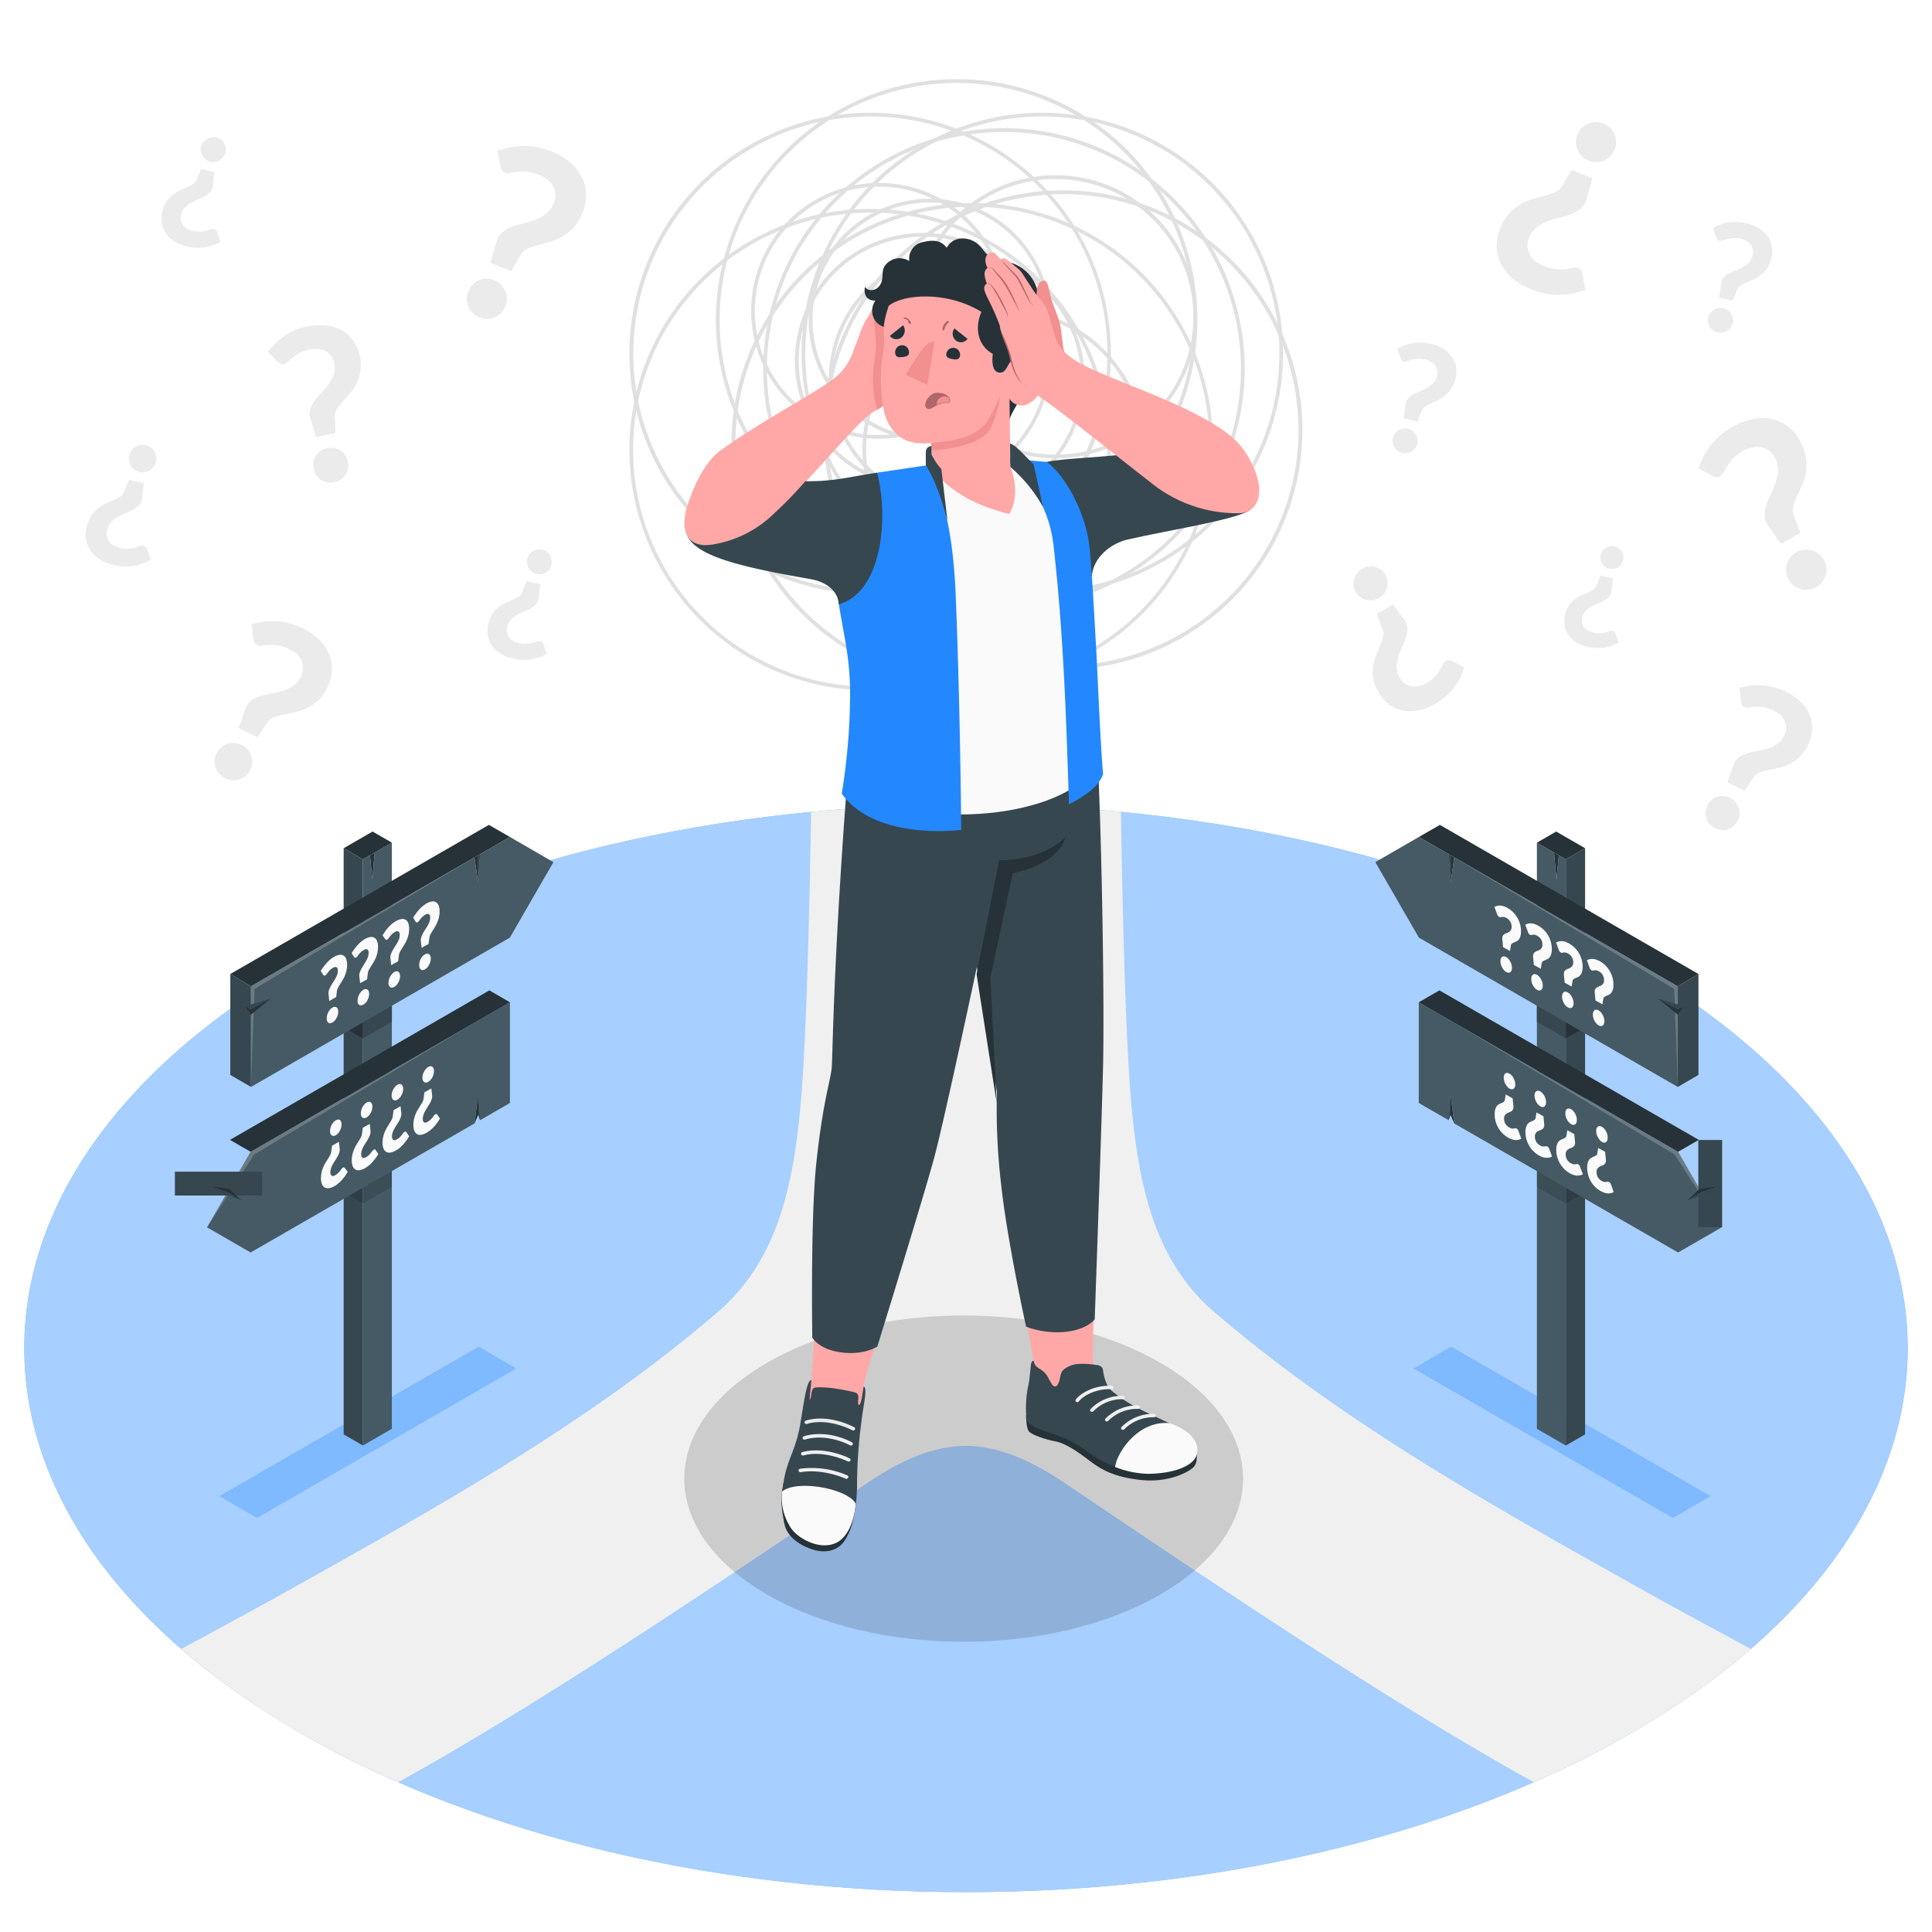 <svg class="animated" id="freepik_stories-decision-fatigue" xmlns="http://www.w3.org/2000/svg" viewBox="0 0 500 500" version="1.1" xmlns:xlink="http://www.w3.org/1999/xlink" xmlns:svgjs="http://svgjs.com/svgjs"><style>svg#freepik_stories-decision-fatigue:not(.animated) .animable {opacity: 0;}svg#freepik_stories-decision-fatigue.animated #freepik--Lines--inject-116 {animation: 6s Infinite  linear spin;animation-delay: 0s;}         @keyframes spin {             from {                 transform: rotate(0);               }               to {                 transform: rotate(360deg);               }         }     </style><g id="freepik--Floor--inject-116" class="animable" style="transform-origin: 249.995px 348.949px;"><g id="freepik--floor--inject-116" class="animable" style="transform-origin: 249.995px 348.949px;"><path id="freepik--floor--inject-116" d="M77.66,249.44c-95.18,54.95-95.17,144,0,199s249.49,55,344.67,0,95.17-144,0-199S172.84,194.49,77.66,249.44Z" style="fill: rgb(35, 136, 254); transform-origin: 249.995px 348.949px;" class="animable"></path><g id="freepik--floor--inject-116"><path d="M77.66,249.44c-95.18,54.95-95.17,144,0,199s249.49,55,344.67,0,95.17-144,0-199S172.84,194.49,77.66,249.44Z" style="fill: rgb(255, 255, 255); opacity: 0.6; transform-origin: 249.995px 348.949px;" class="animable"></path></g></g><path d="M453.12,426.75C446,422.9,438,418.59,429.5,413.92c-40.18-22.52-81.21-44.9-116.22-75.21-14.1-12.83-18.49-30.67-20.51-53.21-1.8-20.12-2.52-65.31-2.66-75.36a421.46,421.46,0,0,0-80.21,0c-.15,10.05-.87,55.24-2.67,75.36-2,22.53-6.41,40.38-20.5,53.21-35,30.31-76,52.69-116.23,75.21-8.51,4.67-16.48,9-23.61,12.83a196.86,196.86,0,0,0,30.78,21.68,255.31,255.31,0,0,0,25.4,12.78l1.43-.79c38.42-21.34,87.32-54.66,120.71-77.12l.16-.11c9.18-6.07,16.94-8.88,24.27-9,.12,0,.24,0,.36,0s.24,0,.36,0c7.34.15,15.1,3,24.27,9l.16.11c33.38,22.45,82.26,55.76,120.67,77.1l1.47.81a255.49,255.49,0,0,0,25.41-12.78A197.33,197.33,0,0,0,453.12,426.75Z" style="fill: rgb(240, 240, 240); transform-origin: 250.005px 334.719px;" id="el5fiydurjdik" class="animable"></path></g><g id="freepik--Shadows--inject-116" class="animable" style="transform-origin: 249.725px 382.67px;"><g id="freepik--Shadow--inject-116"><polygon points="375.55 348.5 365.85 354.17 432.96 392.86 442.67 387.19 375.55 348.5" style="fill: rgb(35, 136, 254); opacity: 0.3; transform-origin: 404.26px 370.68px;" class="animable"></polygon></g><g id="freepik--shadow--inject-116"><polygon points="123.9 348.5 133.6 354.17 66.49 392.86 56.78 387.19 123.9 348.5" style="fill: rgb(35, 136, 254); opacity: 0.3; transform-origin: 95.19px 370.68px;" class="animable"></polygon></g><g id="freepik--shadow--inject-116"><path d="M198.27,352.82c-28.24,16.49-28.24,43.21,0,59.7s74,16.49,102.25,0,28.24-43.21,0-59.7S226.5,336.33,198.27,352.82Z" style="opacity: 0.15; transform-origin: 249.397px 382.67px;" class="animable"></path></g></g><g id="freepik--Symbols--inject-116" class="animable" style="transform-origin: 247.436px 123.203px;"><g id="freepik--question-marks--inject-116" class="animable" style="transform-origin: 247.436px 123.203px;"><path id="freepik--question-mark--inject-116" d="M449.09,207.49a4.54,4.54,0,0,0-3.15-1.48,4.55,4.55,0,0,0-1.66.24,4.59,4.59,0,0,0-2.9,4,4.14,4.14,0,0,0,.24,1.65,4.07,4.07,0,0,0,.87,1.42,4.72,4.72,0,0,0,3.15,1.49,4.3,4.3,0,0,0,3.1-1.08,4.08,4.08,0,0,0,1.05-1.42,4.37,4.37,0,0,0,.16-3.37A4.63,4.63,0,0,0,449.09,207.49Zm19.2-22.62a10.37,10.37,0,0,0-2.38-3.32,14.35,14.35,0,0,0-3.87-2.61,16.63,16.63,0,0,0-3.28-1.17,15.46,15.46,0,0,0-3.07-.44,15.3,15.3,0,0,0-2.89.15,21.33,21.33,0,0,0-2.67.57l.43,3.52a1.58,1.58,0,0,0,1,1.44,1.91,1.91,0,0,0,1.05.09c.43-.06,1-.11,1.57-.16a10.54,10.54,0,0,1,2.11.1,9.53,9.53,0,0,1,2.7.87,6.78,6.78,0,0,1,1.77,1.19,5,5,0,0,1,1.12,1.55,4.21,4.21,0,0,1,.38,1.75,4.35,4.35,0,0,1-.45,1.87,5.51,5.51,0,0,1-1.82,2.25,9.21,9.21,0,0,1-2.44,1.19,19.37,19.37,0,0,1-2.73.65,19.24,19.24,0,0,0-2.61.6A7.37,7.37,0,0,0,450,196a3.8,3.8,0,0,0-1.38,2l-1.58,4.5,4.45,2.1,2.42-3.56a2.94,2.94,0,0,1,1.52-1.13,17,17,0,0,1,2.24-.62l2.66-.56a12,12,0,0,0,2.79-1,10.7,10.7,0,0,0,2.65-1.85,10.45,10.45,0,0,0,2.21-3.19,10,10,0,0,0,1-4.06A9,9,0,0,0,468.29,184.87Z" style="fill: rgb(235, 235, 235); transform-origin: 455.179px 196.066px;" class="animable"></path><path id="freepik--question-mark--inject-116" d="M356.93,154.72a4.36,4.36,0,0,0,1.33-1.19,4.25,4.25,0,0,0,.82-3.18,4.54,4.54,0,0,0-.59-1.65,4.36,4.36,0,0,0-2.65-2,4.06,4.06,0,0,0-1.67-.08,4.6,4.6,0,0,0-3,1.76,4.3,4.3,0,0,0-.28,4.84,4.17,4.17,0,0,0,1.17,1.3,4.27,4.27,0,0,0,1.52.73,5,5,0,0,0,1.68.1A4.33,4.33,0,0,0,356.93,154.72Zm18.92,16.39a1.59,1.59,0,0,0-1.75,0,1.91,1.91,0,0,0-.67.82c-.19.4-.44.86-.75,1.39a10.48,10.48,0,0,1-1.27,1.69,9.27,9.27,0,0,1-2.24,1.74,6.89,6.89,0,0,1-2,.79,5.16,5.16,0,0,1-1.91.06,4.32,4.32,0,0,1-1.66-.68,4.23,4.23,0,0,1-1.29-1.42,5.58,5.58,0,0,1-.84-2.77,9.13,9.13,0,0,1,.4-2.69,19.8,19.8,0,0,1,1-2.62,18.69,18.69,0,0,0,1-2.5,7.2,7.2,0,0,0,.35-2.4,3.88,3.88,0,0,0-.88-2.27l-2.83-3.84-4.24,2.5,1.57,4a3,3,0,0,1,.09,1.89,17,17,0,0,1-.76,2.2l-1,2.52a12,12,0,0,0-.77,2.85,10.64,10.64,0,0,0,0,3.23,10.35,10.35,0,0,0,1.39,3.63,10,10,0,0,0,2.78,3.13,8.85,8.85,0,0,0,3.57,1.53,10.43,10.43,0,0,0,4.08-.09,14.53,14.53,0,0,0,4.34-1.73,16.83,16.83,0,0,0,2.81-2.05,15.9,15.9,0,0,0,2.1-2.29,15.51,15.51,0,0,0,1.5-2.47,20.38,20.38,0,0,0,1-2.53Z" style="fill: rgb(235, 235, 235); transform-origin: 364.623px 165.309px;" class="animable"></path><path id="freepik--question-mark--inject-116" d="M404.17,48.3a3.55,3.55,0,0,1-1.69,1.44,20,20,0,0,1-2.59.88l-3.08.86a14,14,0,0,0-3.2,1.33,12.53,12.53,0,0,0-3,2.38,12.07,12.07,0,0,0-2.37,3.9,11.73,11.73,0,0,0-.9,4.83,10.62,10.62,0,0,0,1.15,4.42,12.22,12.22,0,0,0,3,3.73,16.82,16.82,0,0,0,4.74,2.77A19.72,19.72,0,0,0,400.21,76a17.91,17.91,0,0,0,7-.09,23.22,23.22,0,0,0,3.09-.87l-.76-4.1a1.86,1.86,0,0,0-1.27-1.61,2.12,2.12,0,0,0-1.24,0q-.76.15-1.83.3a11.9,11.9,0,0,1-2.49,0,11,11,0,0,1-3.22-.82,8.1,8.1,0,0,1-2.17-1.27,5.92,5.92,0,0,1-1.43-1.73,5.19,5.19,0,0,1-.57-2,5,5,0,0,1,.39-2.22,6.49,6.49,0,0,1,2-2.77,11.05,11.05,0,0,1,2.78-1.58,22.45,22.45,0,0,1,3.15-.95,24.38,24.38,0,0,0,3-.9,8.47,8.47,0,0,0,2.48-1.41,4.5,4.5,0,0,0,1.47-2.45l1.53-5.39L406.75,44Zm13.67-13.59a5,5,0,0,0-1.13-1.61,5.54,5.54,0,0,0-3.8-1.51A5.14,5.14,0,0,0,411,32a5.2,5.2,0,0,0-1.64,1.1,5.26,5.26,0,0,0-1.5,3.77,5,5,0,0,0,.43,1.93,5.4,5.4,0,0,0,1.12,1.63,4.94,4.94,0,0,0,1.74,1.13,5.12,5.12,0,0,0,2.06.38,5,5,0,0,0,3.54-1.53,5.34,5.34,0,0,0,1.11-1.73,5.28,5.28,0,0,0,.39-2A5.06,5.06,0,0,0,417.84,34.71Z" style="fill: rgb(235, 235, 235); transform-origin: 402.793px 53.946px;" class="animable"></path><path id="freepik--question-mark--inject-116" d="M472.67,146.87a5.23,5.23,0,0,0-2-3.55,5.09,5.09,0,0,0-1.77-.89,5.4,5.4,0,0,0-2-.16,5.21,5.21,0,0,0-2,.63,5,5,0,0,0-1.59,1.36,5.15,5.15,0,0,0-.91,1.75,4.93,4.93,0,0,0-.14,2,5.35,5.35,0,0,0,2,3.55,4.84,4.84,0,0,0,1.73.89,4.92,4.92,0,0,0,2,.15,5.36,5.36,0,0,0,4.49-3.73A5.35,5.35,0,0,0,472.67,146.87Zm-8.52-13.63a3.53,3.53,0,0,1,0-2.23,19.94,19.94,0,0,1,.94-2.56c.41-.92.84-1.89,1.29-2.93a13.83,13.83,0,0,0,1-3.33,12.35,12.35,0,0,0,0-3.8,12,12,0,0,0-1.53-4.3,11.75,11.75,0,0,0-3.18-3.75,10.32,10.32,0,0,0-4.15-1.9,12.29,12.29,0,0,0-4.8,0,17.33,17.33,0,0,0-5.14,1.92,20.35,20.35,0,0,0-3.37,2.32,18.93,18.93,0,0,0-2.53,2.64,18.67,18.67,0,0,0-1.83,2.86,22.7,22.7,0,0,0-1.28,3l3.65,2a1.88,1.88,0,0,0,2.06,0,2.21,2.21,0,0,0,.81-.94c.24-.46.55-1,.92-1.61a12.65,12.65,0,0,1,1.54-2,10.9,10.9,0,0,1,2.68-2,8.23,8.23,0,0,1,2.35-.88,5.88,5.88,0,0,1,2.25,0,4.91,4.91,0,0,1,1.93.84,5.07,5.07,0,0,1,1.48,1.71,6.45,6.45,0,0,1,.9,3.27,10.69,10.69,0,0,1-.54,3.16,22.8,22.8,0,0,1-1.24,3,22.06,22.06,0,0,0-1.22,2.91,8.51,8.51,0,0,0-.48,2.81,4.58,4.58,0,0,0,1,2.69l3.22,4.6,5.05-2.81Z" style="fill: rgb(235, 235, 235); transform-origin: 456.132px 130.423px;" class="animable"></path><path id="freepik--question-mark--inject-116" d="M417.29,163.24a1.17,1.17,0,0,0-.71.09l-1,.33a7.9,7.9,0,0,1-1.41.24,6.39,6.39,0,0,1-1.9-.19,4.59,4.59,0,0,1-1.34-.54,3.24,3.24,0,0,1-1-.86,3,3,0,0,1-.5-1.1,2.87,2.87,0,0,1,0-1.3,3.77,3.77,0,0,1,.88-1.75A6.52,6.52,0,0,1,411.8,157a12.63,12.63,0,0,1,1.7-.81,14.7,14.7,0,0,0,1.64-.77,4.7,4.7,0,0,0,1.29-1,2.69,2.69,0,0,0,.63-1.52l.39-3.2-3.24-.75-1.09,2.69a2,2,0,0,1-.84,1,11.84,11.84,0,0,1-1.39.73l-1.68.75a8.17,8.17,0,0,0-1.7,1,7.23,7.23,0,0,0-1.49,1.61,7,7,0,0,0-1,2.42,6.81,6.81,0,0,0-.09,2.83,6,6,0,0,0,1,2.41,7.1,7.1,0,0,0,2.05,1.86,9.76,9.76,0,0,0,2.93,1.17,11.73,11.73,0,0,0,2.34.3,10.14,10.14,0,0,0,2.09-.15,9.74,9.74,0,0,0,1.89-.51,14.44,14.44,0,0,0,1.68-.76l-.79-2.27A1,1,0,0,0,417.29,163.24Zm2.82-19.46a3.16,3.16,0,0,0-.39-1.05,2.89,2.89,0,0,0-.79-.81,3.19,3.19,0,0,0-2.29-.54,3.21,3.21,0,0,0-1.06.39,3,3,0,0,0-.83.77,3,3,0,0,0-.12,3.34,3.07,3.07,0,0,0,.78.83,2.92,2.92,0,0,0,1.09.49,2.87,2.87,0,0,0,1.2,0,3.07,3.07,0,0,0,1.06-.4,2.89,2.89,0,0,0,.82-.78,3.09,3.09,0,0,0,.48-1.08A3.05,3.05,0,0,0,420.11,143.78Z" style="fill: rgb(235, 235, 235); transform-origin: 412.483px 154.536px;" class="animable"></path><path id="freepik--question-mark--inject-116" d="M366.35,112.38a3.26,3.26,0,0,0-.85-.89,3,3,0,0,0-1.18-.54,3.22,3.22,0,0,0-1.31,0,3.32,3.32,0,0,0-1.15.44,3.09,3.09,0,0,0-.88.85,3.38,3.38,0,0,0-.52,1.18,3.13,3.13,0,0,0,0,1.29,3,3,0,0,0,1.28,2,3.26,3.26,0,0,0,1.2.53,3.31,3.31,0,0,0,1.29,0,3.26,3.26,0,0,0,1.15-.43,3.19,3.19,0,0,0,1.43-2,3.12,3.12,0,0,0,0-1.29A3.22,3.22,0,0,0,366.35,112.38ZM376.8,94.84a6.49,6.49,0,0,0-1.14-2.62,7.74,7.74,0,0,0-2.23-2A10.47,10.47,0,0,0,370.24,89a12.26,12.26,0,0,0-2.54-.32,12,12,0,0,0-2.27.17,11.15,11.15,0,0,0-2,.57,15.39,15.39,0,0,0-1.83.84l.87,2.45a1.16,1.16,0,0,0,.94.87,1.38,1.38,0,0,0,.77-.1c.31-.11.67-.23,1.1-.36a7.53,7.53,0,0,1,1.53-.27,6.83,6.83,0,0,1,2.07.19,5.12,5.12,0,0,1,1.46.58,3.49,3.49,0,0,1,1.05.92,3.13,3.13,0,0,1,.55,1.2,3.21,3.21,0,0,1,0,1.41,4,4,0,0,1-.95,1.9,6.51,6.51,0,0,1-1.56,1.24,12.64,12.64,0,0,1-1.85.9,15.47,15.47,0,0,0-1.78.85,5.08,5.08,0,0,0-1.39,1.11,2.87,2.87,0,0,0-.67,1.65l-.41,3.48,3.52.8,1.17-2.94a2.17,2.17,0,0,1,.9-1,12.38,12.38,0,0,1,1.51-.8l1.82-.83A9.18,9.18,0,0,0,374,102.3a8.22,8.22,0,0,0,1.6-1.75,7.77,7.77,0,0,0,1.08-2.64A7.44,7.44,0,0,0,376.8,94.84Z" style="fill: rgb(235, 235, 235); transform-origin: 368.649px 102.99px;" class="animable"></path><path id="freepik--question-mark--inject-116" d="M139.73,165.91a1.3,1.3,0,0,0-.77.1c-.3.11-.67.23-1.1.36a7.53,7.53,0,0,1-1.53.27,6.87,6.87,0,0,1-2.07-.2,4.83,4.83,0,0,1-1.46-.57,3.66,3.66,0,0,1-1.05-.93,3.13,3.13,0,0,1-.55-1.2,3,3,0,0,1,0-1.4,4,4,0,0,1,.94-1.9,6.75,6.75,0,0,1,1.56-1.25,15.06,15.06,0,0,1,1.85-.9,13.33,13.33,0,0,0,1.78-.84,5.48,5.48,0,0,0,1.39-1.11,2.8,2.8,0,0,0,.67-1.66l.42-3.47-3.53-.8-1.16,2.93a2.26,2.26,0,0,1-.91,1.06,14,14,0,0,1-1.51.8l-1.82.82a8.74,8.74,0,0,0-1.84,1.14,7.75,7.75,0,0,0-1.6,1.75,7.6,7.6,0,0,0-1.08,2.64,7.28,7.28,0,0,0-.09,3.07,6.65,6.65,0,0,0,1.14,2.61,7.75,7.75,0,0,0,2.23,2,10.73,10.73,0,0,0,3.19,1.25,13.07,13.07,0,0,0,2.54.32,11.8,11.8,0,0,0,2.27-.18,12.11,12.11,0,0,0,2.05-.56,16,16,0,0,0,1.82-.84l-.87-2.45A1.16,1.16,0,0,0,139.73,165.91Zm3-21.14a3.22,3.22,0,0,0-.44-1.14,3.09,3.09,0,0,0-.85-.88,3.25,3.25,0,0,0-1.2-.52,3.13,3.13,0,0,0-1.29,0,3.19,3.19,0,0,0-2,1.26,3.22,3.22,0,0,0-.53,1.19,3.07,3.07,0,0,0,0,1.28,3.27,3.27,0,0,0,.45,1.16,3.42,3.42,0,0,0,.85.89,3.28,3.28,0,0,0,2.49.56,3.12,3.12,0,0,0,2-1.29,3.24,3.24,0,0,0,.51-1.17A3.37,3.37,0,0,0,142.69,144.77Z" style="fill: rgb(235, 235, 235); transform-origin: 134.461px 156.482px;" class="animable"></path><path id="freepik--question-mark--inject-116" d="M448,81.17a3.16,3.16,0,0,0-.85-.9,3,3,0,0,0-1.18-.54,3.36,3.36,0,0,0-1.3,0,3.25,3.25,0,0,0-1.16.44,3,3,0,0,0-.88.84,3.4,3.4,0,0,0-.53,1.18,3.16,3.16,0,0,0,.38,2.43,3.12,3.12,0,0,0,.85.89,3.47,3.47,0,0,0,1.19.53,3.18,3.18,0,0,0,1.3,0,3.31,3.31,0,0,0,1.15-.42,3.09,3.09,0,0,0,.9-.83,3,3,0,0,0,.54-1.18,3.12,3.12,0,0,0,0-1.29A3,3,0,0,0,448,81.17Zm10.53-17.49a6.46,6.46,0,0,0-1.12-2.62,7.74,7.74,0,0,0-2.22-2A10.74,10.74,0,0,0,452,57.78a12.25,12.25,0,0,0-2.53-.34,11.82,11.82,0,0,0-2.27.17,11.23,11.23,0,0,0-2.05.55,15.36,15.36,0,0,0-1.83.83l.86,2.46a1.14,1.14,0,0,0,.94.87,1.33,1.33,0,0,0,.76-.09c.31-.12.68-.23,1.11-.36a7.58,7.58,0,0,1,1.53-.26,6.87,6.87,0,0,1,2.07.2,5.06,5.06,0,0,1,1.45.58,3.54,3.54,0,0,1,1.05.94,3.11,3.11,0,0,1,.54,1.2,3,3,0,0,1,0,1.4,4.11,4.11,0,0,1-.95,1.9,6.77,6.77,0,0,1-1.57,1.24,13.63,13.63,0,0,1-1.85.88,16.56,16.56,0,0,0-1.79.84,5.45,5.45,0,0,0-1.39,1.1,2.81,2.81,0,0,0-.68,1.66L444.92,77l3.52.82,1.19-2.93a2.14,2.14,0,0,1,.91-1,11.7,11.7,0,0,1,1.51-.79l1.82-.82a8.51,8.51,0,0,0,1.85-1.13,7.72,7.72,0,0,0,1.61-1.74,7.64,7.64,0,0,0,1.1-2.63A7.28,7.28,0,0,0,458.52,63.68Z" style="fill: rgb(235, 235, 235); transform-origin: 450.326px 71.772px;" class="animable"></path><path id="freepik--question-mark--inject-116" d="M85.07,169.05a11.4,11.4,0,0,0-2.61-3.65,15.9,15.9,0,0,0-4.26-2.87,18.62,18.62,0,0,0-3.6-1.29,17.09,17.09,0,0,0-3.38-.48,17.45,17.45,0,0,0-3.17.16,21.81,21.81,0,0,0-2.94.63l.48,3.87A1.74,1.74,0,0,0,66.68,167a2,2,0,0,0,1.16.1c.48-.06,1-.12,1.72-.17a12,12,0,0,1,2.33.1,10.42,10.42,0,0,1,3,1,7.57,7.57,0,0,1,2,1.31A5.5,5.5,0,0,1,78,171a4.63,4.63,0,0,1-.08,4,6.07,6.07,0,0,1-2,2.47,10.17,10.17,0,0,1-2.69,1.31,20.32,20.32,0,0,1-3,.71,22.61,22.61,0,0,0-2.88.66A8.32,8.32,0,0,0,65,181.3a4.22,4.22,0,0,0-1.52,2.21l-1.74,4.94,4.89,2.31,2.66-3.91A3.32,3.32,0,0,1,71,185.61a18.37,18.37,0,0,1,2.46-.68l2.93-.62a13.48,13.48,0,0,0,3.07-1.06,11.84,11.84,0,0,0,2.91-2,11.33,11.33,0,0,0,2.43-3.51,11.08,11.08,0,0,0,1.12-4.46A9.8,9.8,0,0,0,85.07,169.05ZM64,193.91a4.68,4.68,0,0,0-1.56-1.16,4.75,4.75,0,0,0-1.9-.47,4.61,4.61,0,0,0-3.39,1.23A4.76,4.76,0,0,0,56,195.06a4.88,4.88,0,0,0-.48,1.87,4.73,4.73,0,0,0,.26,1.81,4.53,4.53,0,0,0,1,1.57,5.11,5.11,0,0,0,1.58,1.15,4.93,4.93,0,0,0,1.88.48,4.84,4.84,0,0,0,1.82-.26,4.61,4.61,0,0,0,1.59-.93,4.89,4.89,0,0,0,1.16-1.55,5,5,0,0,0,.46-1.88,4.85,4.85,0,0,0-.29-1.83A5,5,0,0,0,64,193.91Z" style="fill: rgb(235, 235, 235); transform-origin: 70.718px 181.346px;" class="animable"></path><path id="freepik--question-mark--inject-116" d="M150.53,45.72a12.33,12.33,0,0,0-3-3.73,16.9,16.9,0,0,0-4.73-2.77,20,20,0,0,0-3.93-1.14,18.51,18.51,0,0,0-3.64-.29,17.76,17.76,0,0,0-3.38.38,23.22,23.22,0,0,0-3.09.87l.76,4.1a1.87,1.87,0,0,0,1.27,1.61,2.12,2.12,0,0,0,1.24,0q.76-.15,1.83-.3a12.62,12.62,0,0,1,2.49,0,11.23,11.23,0,0,1,3.23.83,8.18,8.18,0,0,1,2.16,1.26,5.92,5.92,0,0,1,1.43,1.73,4.88,4.88,0,0,1,.57,2,4.93,4.93,0,0,1-.39,2.22,6.43,6.43,0,0,1-2,2.77,10.59,10.59,0,0,1-2.78,1.58,24.23,24.23,0,0,1-3.14,1,22.94,22.94,0,0,0-3,.89,8.6,8.6,0,0,0-2.48,1.41,4.5,4.5,0,0,0-1.47,2.45L126.92,68l5.38,2.14,2.58-4.35a3.51,3.51,0,0,1,1.69-1.45,20,20,0,0,1,2.59-.88l3.08-.85a14.78,14.78,0,0,0,3.21-1.34,12.89,12.89,0,0,0,3-2.37A12.17,12.17,0,0,0,150.78,55a11.73,11.73,0,0,0,.9-4.83A10.51,10.51,0,0,0,150.53,45.72ZM129.65,73.65a5.33,5.33,0,0,0-3.8-1.51,5.17,5.17,0,0,0-1.93.41,5,5,0,0,0-1.61,1.12,5.34,5.34,0,0,0-1.11,1.73,5.28,5.28,0,0,0-.39,2A4.86,4.86,0,0,0,122.34,81a5.37,5.37,0,0,0,1.76,1.13,5.09,5.09,0,0,0,2,.38,5.14,5.14,0,0,0,1.92-.39,5,5,0,0,0,2.77-2.84,5.09,5.09,0,0,0-.06-4A5.4,5.4,0,0,0,129.65,73.65Z" style="fill: rgb(235, 235, 235); transform-origin: 136.247px 60.148px;" class="animable"></path><path id="freepik--question-mark--inject-116" d="M89.34,117.87a4.33,4.33,0,0,0-1.23-1.22,4.87,4.87,0,0,0-1.59-.66,4.68,4.68,0,0,0-3.51.7,4.61,4.61,0,0,0-1.23,1.22,4.47,4.47,0,0,0-.64,1.59,4.79,4.79,0,0,0,.69,3.48,4.23,4.23,0,0,0,2.79,1.85,4.83,4.83,0,0,0,3.51-.69,4.72,4.72,0,0,0,1.23-1.21,4.37,4.37,0,0,0,.67-1.58,4.46,4.46,0,0,0,0-1.82A4.36,4.36,0,0,0,89.34,117.87Zm3.79-25.64a10.26,10.26,0,0,0-1.64-4,9.14,9.14,0,0,0-2.94-2.7,10.7,10.7,0,0,0-4-1.29,14.81,14.81,0,0,0-4.79.21,17.46,17.46,0,0,0-3.43,1A15.94,15.94,0,0,0,73.52,87a17.06,17.06,0,0,0-2.29,1.89A21.14,21.14,0,0,0,69.37,91l2.51,2.65a1.64,1.64,0,0,0,1.7.57,1.91,1.91,0,0,0,.93-.56c.32-.32.72-.68,1.2-1.09a11,11,0,0,1,1.8-1.22,10.34,10.34,0,0,1,2.76-.93,7.12,7.12,0,0,1,2.19-.1,5.32,5.32,0,0,1,1.88.59,4.31,4.31,0,0,1,2.15,3,5.66,5.66,0,0,1-.12,3,9.64,9.64,0,0,1-1.3,2.48,18.27,18.27,0,0,1-1.85,2.2,20,20,0,0,0-1.79,2.1,7.2,7.2,0,0,0-1.15,2.21,4,4,0,0,0,.08,2.5l1.45,4.68,5-1-.17-4.42a3.06,3.06,0,0,1,.56-1.87A19.2,19.2,0,0,1,88.63,104l1.86-2.09a12.4,12.4,0,0,0,1.71-2.5,11.19,11.19,0,0,0,1.06-3.16A10.69,10.69,0,0,0,93.13,92.23Z" style="fill: rgb(235, 235, 235); transform-origin: 81.381px 104.524px;" class="animable"></path><path id="freepik--question-mark--inject-116" d="M37,141.24a1.47,1.47,0,0,0-.84.11c-.33.12-.74.25-1.21.39a8.39,8.39,0,0,1-1.68.28A7.36,7.36,0,0,1,31,141.8a5.42,5.42,0,0,1-1.6-.64,4.07,4.07,0,0,1-1.15-1,3.43,3.43,0,0,1-.56-2.87,4.46,4.46,0,0,1,1-2.08,7.32,7.32,0,0,1,1.72-1.36,14.72,14.72,0,0,1,2-1,16.15,16.15,0,0,0,2-.92A5.77,5.77,0,0,0,36,130.72a3.1,3.1,0,0,0,.75-1.82l.47-3.81-3.86-.9-1.3,3.22a2.46,2.46,0,0,1-1,1.15,13.56,13.56,0,0,1-1.67.87l-2,.9a9.53,9.53,0,0,0-2,1.24,8.8,8.8,0,0,0-1.77,1.91,8.1,8.1,0,0,0-1.2,2.9,7.89,7.89,0,0,0-.11,3.37,7,7,0,0,0,1.24,2.88A8.32,8.32,0,0,0,26,144.85a11.9,11.9,0,0,0,3.49,1.39,14.24,14.24,0,0,0,2.79.36,12.64,12.64,0,0,0,2.5-.18,12.4,12.4,0,0,0,2.25-.61,16.78,16.78,0,0,0,2-.91l-.94-2.7A1.3,1.3,0,0,0,37,141.24ZM40.38,118A3.38,3.38,0,0,0,39,115.8a3.7,3.7,0,0,0-1.31-.58,3.6,3.6,0,0,0-1.42,0,3.64,3.64,0,0,0-1.27.46,3.6,3.6,0,0,0-1,.92,3.28,3.28,0,0,0-.59,1.3,3.35,3.35,0,0,0,0,1.41,3.27,3.27,0,0,0,.49,1.27,3.76,3.76,0,0,0,.92,1,3.59,3.59,0,0,0,1.3.59,3.69,3.69,0,0,0,1.44,0,3.42,3.42,0,0,0,1.27-.48,3.29,3.29,0,0,0,1-.93,3.44,3.44,0,0,0,.58-1.29A3.6,3.6,0,0,0,40.38,118Z" style="fill: rgb(235, 235, 235); transform-origin: 31.325px 130.877px;" class="animable"></path><path id="freepik--question-mark--inject-116" d="M55.33,59.26a1.37,1.37,0,0,0-.77.09c-.3.11-.67.23-1.1.36a7.58,7.58,0,0,1-1.53.26,6.6,6.6,0,0,1-2.07-.21,4.77,4.77,0,0,1-1.45-.57,3.84,3.84,0,0,1-1-.94,3,3,0,0,1-.54-1.2,3.07,3.07,0,0,1,0-1.41,4.08,4.08,0,0,1,.95-1.89,6.77,6.77,0,0,1,1.57-1.24,15,15,0,0,1,1.85-.89A14.85,14.85,0,0,0,53,50.79a5.48,5.48,0,0,0,1.39-1.11A2.81,2.81,0,0,0,55.08,48l.43-3.47L52,43.74l-1.19,2.93a2.14,2.14,0,0,1-.91,1,12.4,12.4,0,0,1-1.51.79l-1.82.82a8.81,8.81,0,0,0-1.86,1.13A8.21,8.21,0,0,0,43.1,52.2,7.83,7.83,0,0,0,42,54.83a7.46,7.46,0,0,0-.1,3.07A6.68,6.68,0,0,0,43,60.52a7.88,7.88,0,0,0,2.22,2,10.79,10.79,0,0,0,3.18,1.26,12.43,12.43,0,0,0,2.54.34A11.82,11.82,0,0,0,53.25,64a12.09,12.09,0,0,0,2-.55,15.36,15.36,0,0,0,1.83-.83l-.86-2.46A1.16,1.16,0,0,0,55.33,59.26Zm3.06-21.12A3.12,3.12,0,0,0,58,37a3.27,3.27,0,0,0-2-1.42,3.37,3.37,0,0,0-1.3,0,3.26,3.26,0,0,0-1.15.43,3.09,3.09,0,0,0-.9.83A3,3,0,0,0,52,38a3.3,3.3,0,0,0,0,1.29,3.22,3.22,0,0,0,.45,1.15,3.26,3.26,0,0,0,2,1.44,3.41,3.41,0,0,0,1.31,0,3.25,3.25,0,0,0,1.16-.44,3,3,0,0,0,.88-.85,3.27,3.27,0,0,0,.53-1.17A3.13,3.13,0,0,0,58.39,38.14Z" style="fill: rgb(235, 235, 235); transform-origin: 50.108px 49.825px;" class="animable"></path></g></g><g id="freepik--sign-2--inject-116" class="animable" style="transform-origin: 403.417px 293.79px;"><g id="freepik--Sign--inject-116" class="animable" style="transform-origin: 403.417px 293.79px;"><polygon points="405.23 222.4 410.22 219.52 410.22 371.22 405.23 374.1 405.23 222.4" style="fill: rgb(55, 71, 79); transform-origin: 407.725px 296.81px;" id="el45hp6l2zaa9" class="animable"></polygon><polygon points="397.75 369.77 405.23 374.1 405.23 222.4 403.42 221.35 402.81 227.61 402.19 220.64 397.75 218.08 397.75 369.77" style="fill: rgb(69, 90, 100); transform-origin: 401.49px 296.09px;" id="elqikofn1mrp" class="animable"></polygon><polygon points="410.22 261.12 410.22 265.86 405.23 268.75 405.23 264 410.22 261.12" style="fill: rgb(38, 50, 56); transform-origin: 407.725px 264.935px;" id="elq7bcox3m47" class="animable"></polygon><polygon points="397.74 259.68 397.74 264.42 405.23 268.75 405.23 264 397.74 259.68" style="fill: rgb(55, 71, 79); transform-origin: 401.485px 264.215px;" id="elodbo569v9h" class="animable"></polygon><polygon points="403.42 221.35 402.19 220.64 402.81 227.61 403.42 221.35" style="fill: rgb(38, 50, 56); transform-origin: 402.805px 224.125px;" id="elmykc5k0zbb9" class="animable"></polygon><polygon points="410.22 219.52 402.73 215.2 397.75 218.08 405.23 222.4 410.22 219.52" style="fill: rgb(38, 50, 56); transform-origin: 403.985px 218.8px;" id="elrqd2al7xhco" class="animable"></polygon><g id="el5o03gh2b9qv"><g style="opacity: 0.15; transform-origin: 407.725px 306.535px;" class="animable"><polygon points="410.22 301.6 405.23 304.48 405.23 311.47 410.22 308.59 410.22 301.6" id="elwh1omyr4umg" class="animable" style="transform-origin: 407.725px 306.535px;"></polygon></g></g><g id="elln46q32e6q"><g style="opacity: 0.15; transform-origin: 401.49px 305.815px;" class="animable"><polygon points="405.23 304.48 397.75 300.16 397.75 307.15 405.23 311.47 405.23 304.48" id="elpfuco8f7yna" class="animable" style="transform-origin: 401.49px 305.815px;"></polygon></g></g><polygon points="367.21 242.66 434.21 281.3 434.21 255.25 376.37 221.89 375.47 228.15 374.93 221.06 367.21 216.6 355.93 223.12 367.21 242.66" style="fill: rgb(69, 90, 100); transform-origin: 395.07px 248.95px;" id="elbjboshaaf5e" class="animable"></polygon><polygon points="376.37 221.89 375.65 221.48 374.93 221.06 375.47 228.15 376.37 221.89" style="fill: rgb(38, 50, 56); transform-origin: 375.65px 224.605px;" id="el2v47io1r76n" class="animable"></polygon><g id="elwsdibpcw82"><polygon points="376.37 221.89 433.28 255.94 434.21 281.3 434.21 255.25 376.37 221.89" style="fill: rgb(255, 255, 255); opacity: 0.2; transform-origin: 405.29px 251.595px;" class="animable"></polygon></g><polygon points="434.21 259.95 429.17 258.46 434.21 262.57 434.21 259.95" style="fill: rgb(55, 71, 79); transform-origin: 431.69px 260.515px;" id="elhnapbyhr2is" class="animable"></polygon><polygon points="439.56 278.19 434.21 281.3 434.21 255.25 439.56 252.07 439.56 278.19" style="fill: rgb(55, 71, 79); transform-origin: 436.885px 266.685px;" id="eli2xvijlz54" class="animable"></polygon><polygon points="434.21 255.25 439.56 252.07 372.64 213.48 367.21 216.6 434.21 255.25" style="fill: rgb(38, 50, 56); transform-origin: 403.385px 234.365px;" id="elm7rbpedwx5" class="animable"></polygon><polygon points="434.21 259.95 435.63 260.46 434.21 262.57 434.21 259.95" style="fill: rgb(55, 71, 79); transform-origin: 434.92px 261.26px;" id="eli1e6yl7g7ll" class="animable"></polygon><polygon points="435.63 260.46 434.21 261.29 429.17 258.46 434.21 262.57 435.63 260.46" style="fill: rgb(38, 50, 56); transform-origin: 432.4px 260.515px;" id="el7hmpk4jxzuu" class="animable"></polygon><polygon points="374.93 221.06 375.65 221.48 375.47 228.15 374.93 221.06" style="fill: rgb(55, 71, 79); transform-origin: 375.29px 224.605px;" id="elg0u7xpouzv" class="animable"></polygon><polygon points="445.58 317.63 434.29 298.08 367.18 259.39 367.18 285.45 374.91 289.91 375.44 283.44 376.34 290.74 434.29 324.14 434.29 324.14 445.58 317.63" style="fill: rgb(69, 90, 100); transform-origin: 406.38px 291.765px;" id="elbrf2xw6offg" class="animable"></polygon><polygon points="376.34 290.74 375.38 288.52 374.91 289.91 375.44 283.44 376.34 290.74" style="fill: rgb(38, 50, 56); transform-origin: 375.625px 287.09px;" id="elaehzwg2jx2j" class="animable"></polygon><g id="el0yxxhyldsin"><polygon points="376.34 264.68 433.37 298.78 445.58 317.63 434.29 298.08 376.34 264.68" style="fill: rgb(255, 255, 255); opacity: 0.2; transform-origin: 410.96px 291.155px;" class="animable"></polygon></g><g id="elmjglbluq2ao"><rect x="439.52" y="295.03" width="6.17" height="22.56" style="fill: rgb(55, 71, 79); transform-origin: 442.605px 306.31px; transform: rotate(-29.91deg);" class="animable"></rect></g><polygon points="439.83 307.68 436.79 310.57 440.67 309.12 444.38 307.05 439.83 307.68" style="fill: rgb(38, 50, 56); transform-origin: 440.585px 308.81px;" id="elpvtw3uic57" class="animable"></polygon><polygon points="436.79 310.57 440.23 308.49 444.38 307.05 440.67 309.12 436.79 310.57" style="fill: rgb(55, 71, 79); transform-origin: 440.585px 308.81px;" id="eljgg3ksmpns" class="animable"></polygon><polyline points="434.29 298.08 439.64 295 372.52 256.31 367.18 259.39" style="fill: rgb(38, 50, 56); transform-origin: 403.41px 277.195px;" id="elwxg8z66emkl" class="animable"></polyline><polygon points="374.91 289.91 375.38 288.52 375.44 283.44 374.91 289.91" style="fill: rgb(55, 71, 79); transform-origin: 375.175px 286.675px;" id="elkhhf6ug9os9" class="animable"></polygon><path d="M386.76,234.7a3.09,3.09,0,0,1,.68-.26,3.36,3.36,0,0,1,.79-.08,3.53,3.53,0,0,1,.91.17,5,5,0,0,1,1.05.48,6.44,6.44,0,0,1,1.44,1.11,7.16,7.16,0,0,1,1.08,1.43,6.93,6.93,0,0,1,.69,1.66,6.7,6.7,0,0,1,.24,1.78,4.35,4.35,0,0,1-.18,1.38,2.32,2.32,0,0,1-.44.83,1.82,1.82,0,0,1-.6.45l-.62.27a2.17,2.17,0,0,0-.5.28.69.69,0,0,0-.28.47l-.24,1.44-1.79-1-.18-1.92a1.72,1.72,0,0,1,.08-.92,1.15,1.15,0,0,1,.42-.5,2.38,2.38,0,0,1,.6-.29,3.37,3.37,0,0,0,.61-.28,1.64,1.64,0,0,0,.49-.49,1.68,1.68,0,0,0,.2-.89,2.44,2.44,0,0,0-.34-1.27,2.33,2.33,0,0,0-.91-.93,2.16,2.16,0,0,0-.75-.31,1.56,1.56,0,0,0-.52,0,2.86,2.86,0,0,0-.37.06.45.45,0,0,1-.33-.07,1.28,1.28,0,0,1-.54-.72Zm1.56,14.06a1.78,1.78,0,0,1,.11-.69,1,1,0,0,1,.31-.43.77.77,0,0,1,.47-.14,1.13,1.13,0,0,1,.59.19,2.23,2.23,0,0,1,.59.49,3.29,3.29,0,0,1,.47.68,3.85,3.85,0,0,1,.32.79,3.38,3.38,0,0,1,.11.83,2,2,0,0,1-.11.69.91.91,0,0,1-.32.43.69.69,0,0,1-.47.13,1.23,1.23,0,0,1-.59-.19,2.39,2.39,0,0,1-.59-.48,4.1,4.1,0,0,1-.47-.68,4.28,4.28,0,0,1-.31-.8A2.94,2.94,0,0,1,388.32,248.76Z" style="fill: rgb(250, 250, 250); transform-origin: 390.201px 243.046px;" id="elde90jq1ay4" class="animable"></path><path d="M394.73,239.31a2.66,2.66,0,0,1,.68-.26,2.56,2.56,0,0,1,.79-.08,3.42,3.42,0,0,1,.91.16,4.81,4.81,0,0,1,1.05.48,6.22,6.22,0,0,1,1.44,1.11,6.81,6.81,0,0,1,1.08,1.43,7.1,7.1,0,0,1,.69,1.66,6.75,6.75,0,0,1,.24,1.78,4.39,4.39,0,0,1-.17,1.38,2.4,2.4,0,0,1-.45.83,1.86,1.86,0,0,1-.6.46c-.21.1-.42.19-.61.26a2.43,2.43,0,0,0-.51.28.71.71,0,0,0-.28.47l-.23,1.45-1.8-1-.18-1.92a1.72,1.72,0,0,1,.08-.92,1.21,1.21,0,0,1,.42-.5,2.78,2.78,0,0,1,.6-.29,2.6,2.6,0,0,0,.61-.28,1.44,1.44,0,0,0,.49-.49,1.65,1.65,0,0,0,.2-.89,2.56,2.56,0,0,0-.33-1.27,2.42,2.42,0,0,0-.92-.93,2.38,2.38,0,0,0-.75-.31,1.88,1.88,0,0,0-.52,0l-.37.06a.45.45,0,0,1-.32-.06,1.23,1.23,0,0,1-.54-.73Zm1.56,14.05a2,2,0,0,1,.11-.69,1,1,0,0,1,.32-.43.78.78,0,0,1,.46-.14,1.3,1.3,0,0,1,.6.19,2.36,2.36,0,0,1,.58.49,3.58,3.58,0,0,1,.47.68,3.93,3.93,0,0,1,.32.8,2.89,2.89,0,0,1,.11.82,1.78,1.78,0,0,1-.11.69.91.91,0,0,1-.32.43.75.75,0,0,1-.47.14,1.28,1.28,0,0,1-.58-.19,2.53,2.53,0,0,1-.6-.49,3.25,3.25,0,0,1-.46-.68,3.63,3.63,0,0,1-.32-.79A3.44,3.44,0,0,1,396.29,253.36Z" style="fill: rgb(250, 250, 250); transform-origin: 398.171px 247.653px;" id="elwihfyoal2j" class="animable"></path><path d="M402.7,243.91a3.09,3.09,0,0,1,.68-.26,2.94,2.94,0,0,1,.8-.08,3.42,3.42,0,0,1,.9.16,5.09,5.09,0,0,1,1.06.48,7,7,0,0,1,1.43,1.11,6.85,6.85,0,0,1,1.09,1.43,8.31,8.31,0,0,1,.69,1.66,6.75,6.75,0,0,1,.24,1.78,4.31,4.31,0,0,1-.18,1.38,2.4,2.4,0,0,1-.45.83,1.73,1.73,0,0,1-.6.46l-.61.27a2.43,2.43,0,0,0-.51.27.72.72,0,0,0-.27.48l-.24,1.44-1.79-1-.19-1.92a1.68,1.68,0,0,1,.08-.91,1.34,1.34,0,0,1,.42-.51,2.36,2.36,0,0,1,.6-.28,3.5,3.5,0,0,0,.62-.29,1.5,1.5,0,0,0,.48-.49,1.65,1.65,0,0,0,.2-.89,2.52,2.52,0,0,0-1.25-2.2,2.65,2.65,0,0,0-.75-.31,1.82,1.82,0,0,0-.51,0l-.38.06a.46.46,0,0,1-.32-.06,1.28,1.28,0,0,1-.54-.73Zm1.56,14a2,2,0,0,1,.11-.69,1,1,0,0,1,.32-.43.82.82,0,0,1,.47-.14,1.39,1.39,0,0,1,.59.19,2.4,2.4,0,0,1,.58.49,3.65,3.65,0,0,1,.47.69,3.19,3.19,0,0,1,.32.79,3,3,0,0,1,.12.82,1.78,1.78,0,0,1-.12.69.87.87,0,0,1-.32.44.81.81,0,0,1-.47.13,1.31,1.31,0,0,1-.58-.19,2.48,2.48,0,0,1-.59-.49,3.29,3.29,0,0,1-.47-.68,3.63,3.63,0,0,1-.32-.79A3.44,3.44,0,0,1,404.26,258Z" style="fill: rgb(250, 250, 250); transform-origin: 406.146px 252.229px;" id="el6zxxdn57hu2" class="animable"></path><path d="M410.68,248.51a2.91,2.91,0,0,1,.68-.26,2.86,2.86,0,0,1,.79-.08,3.21,3.21,0,0,1,.91.17,5.8,5.8,0,0,1,1.05.47,6.76,6.76,0,0,1,1.43,1.11,7.11,7.11,0,0,1,1.78,3.1,6.7,6.7,0,0,1,.24,1.78,4.35,4.35,0,0,1-.18,1.38,2.5,2.5,0,0,1-.45.83,1.89,1.89,0,0,1-.59.45l-.62.27a2.48,2.48,0,0,0-.51.28.72.72,0,0,0-.27.47l-.24,1.44-1.79-1-.19-1.93a1.77,1.77,0,0,1,.09-.91,1.15,1.15,0,0,1,.42-.5,2.16,2.16,0,0,1,.59-.29,2.7,2.7,0,0,0,.62-.29,1.39,1.39,0,0,0,.68-1.38,2.59,2.59,0,0,0-.33-1.27,2.49,2.49,0,0,0-.92-.93,2.32,2.32,0,0,0-.75-.3,1.87,1.87,0,0,0-.51,0l-.38.06a.46.46,0,0,1-.32-.06,1.28,1.28,0,0,1-.54-.73Zm1.55,14.05a1.78,1.78,0,0,1,.12-.69.91.91,0,0,1,.31-.42.69.69,0,0,1,.47-.14,1.13,1.13,0,0,1,.59.19,2.35,2.35,0,0,1,.58.48,4.24,4.24,0,0,1,.48.69,3.61,3.61,0,0,1,.31.79,3,3,0,0,1,.12.82,1.83,1.83,0,0,1-.12.7.94.94,0,0,1-.31.43.79.79,0,0,1-.48.13,1.31,1.31,0,0,1-.58-.19,2.23,2.23,0,0,1-.59-.49,3.22,3.22,0,0,1-.47-.67,3.69,3.69,0,0,1-.31-.8A3,3,0,0,1,412.23,262.56Z" style="fill: rgb(250, 250, 250); transform-origin: 414.121px 256.855px;" id="elnyr5eqvc3lp" class="animable"></path><path d="M417.62,308.51a3.09,3.09,0,0,1-.68.26,2.9,2.9,0,0,1-.79.08,3.09,3.09,0,0,1-.91-.17,5.25,5.25,0,0,1-1.05-.47,7.09,7.09,0,0,1-1.44-1.11,6.87,6.87,0,0,1-1.08-1.44A7,7,0,0,1,411,304a6.75,6.75,0,0,1-.24-1.78,4.42,4.42,0,0,1,.17-1.39,2.44,2.44,0,0,1,.45-.82,1.73,1.73,0,0,1,.6-.46l.62-.27a2.17,2.17,0,0,0,.5-.28.69.69,0,0,0,.28-.47l.23-1.44,1.8,1,.18,1.92a1.68,1.68,0,0,1-.08.91,1.15,1.15,0,0,1-.42.5,2.38,2.38,0,0,1-.6.29,2.63,2.63,0,0,0-.61.29,1.5,1.5,0,0,0-.49.48,1.71,1.71,0,0,0-.2.9,2.52,2.52,0,0,0,1.25,2.2,2.32,2.32,0,0,0,.75.3,1.92,1.92,0,0,0,.52,0l.37-.06a.45.45,0,0,1,.32.06,1.2,1.2,0,0,1,.54.73Zm-1.56-14.05a2,2,0,0,1-.11.69,1,1,0,0,1-.31.42.71.71,0,0,1-.47.14,1.21,1.21,0,0,1-.59-.18A2.44,2.44,0,0,1,414,295a4,4,0,0,1-.79-1.48,2.94,2.94,0,0,1-.11-.82,1.84,1.84,0,0,1,.11-.7,1,1,0,0,1,.32-.43.74.74,0,0,1,.47-.13,1.35,1.35,0,0,1,.59.19,2.44,2.44,0,0,1,.59.49,3.72,3.72,0,0,1,.47.68,4.19,4.19,0,0,1,.31.79A3.44,3.44,0,0,1,416.06,294.46Z" style="fill: rgb(250, 250, 250); transform-origin: 414.188px 300.145px;" id="el7zpjhb5lcai" class="animable"></path><path d="M409.65,303.91a3.09,3.09,0,0,1-.68.26,3.39,3.39,0,0,1-.8.08,3.46,3.46,0,0,1-.9-.17,5.09,5.09,0,0,1-1.06-.48,6.39,6.39,0,0,1-1.43-1.11,7.21,7.21,0,0,1-1.09-1.43,7.85,7.85,0,0,1-.69-1.66,6.7,6.7,0,0,1-.24-1.78,4.35,4.35,0,0,1,.18-1.38,2.5,2.5,0,0,1,.45-.83,1.82,1.82,0,0,1,.6-.45l.61-.27a2.05,2.05,0,0,0,.51-.28.68.68,0,0,0,.27-.47l.24-1.44,1.79,1,.19,1.92a1.72,1.72,0,0,1-.08.92,1.39,1.39,0,0,1-.42.5,2.38,2.38,0,0,1-.6.29,3.46,3.46,0,0,0-.62.28,1.6,1.6,0,0,0-.48.49,1.68,1.68,0,0,0-.2.89,2.53,2.53,0,0,0,.33,1.27,2.42,2.42,0,0,0,.92.93,2.16,2.16,0,0,0,.75.31,1.51,1.51,0,0,0,.51,0l.38-.05a.38.38,0,0,1,.32.06,1.28,1.28,0,0,1,.54.73Zm-1.56-14.06a2,2,0,0,1-.11.69.91.91,0,0,1-.32.43.75.75,0,0,1-.47.14,1.16,1.16,0,0,1-.59-.19,2.19,2.19,0,0,1-.58-.49,3.29,3.29,0,0,1-.47-.68,3.36,3.36,0,0,1-.32-.79,3,3,0,0,1-.12-.82,1.79,1.79,0,0,1,.12-.7.85.85,0,0,1,.32-.43.69.69,0,0,1,.47-.13,1.2,1.2,0,0,1,.58.19,2.08,2.08,0,0,1,.59.49,3.22,3.22,0,0,1,.47.67,3.71,3.71,0,0,1,.32.8A3.36,3.36,0,0,1,408.09,289.85Z" style="fill: rgb(250, 250, 250); transform-origin: 406.204px 295.564px;" id="el74edwtjuz3h" class="animable"></path><path d="M401.67,299.3a2.76,2.76,0,0,1-.68.27,2.84,2.84,0,0,1-.79.07,3.18,3.18,0,0,1-.91-.16,5.27,5.27,0,0,1-1.05-.48,6.17,6.17,0,0,1-1.43-1.11,6.85,6.85,0,0,1-1.09-1.43,7.1,7.1,0,0,1-.69-1.66,6.75,6.75,0,0,1-.24-1.78,4.35,4.35,0,0,1,.18-1.38,2.5,2.5,0,0,1,.45-.83,1.89,1.89,0,0,1,.59-.45c.22-.1.43-.2.62-.27a2.25,2.25,0,0,0,.51-.28.74.74,0,0,0,.27-.47l.24-1.44,1.79,1,.19,1.92a1.71,1.71,0,0,1-.09.92,1.21,1.21,0,0,1-.42.5,2.49,2.49,0,0,1-.59.29,3.17,3.17,0,0,0-.62.28,1.5,1.5,0,0,0-.48.49,1.57,1.57,0,0,0-.2.89,2.56,2.56,0,0,0,.33,1.27,2.35,2.35,0,0,0,.92.93,2.38,2.38,0,0,0,.75.31,1.82,1.82,0,0,0,.51,0l.38-.06a.46.46,0,0,1,.32.06,1.31,1.31,0,0,1,.54.73Zm-1.55-14.05a1.78,1.78,0,0,1-.12.69.94.94,0,0,1-.31.43.75.75,0,0,1-.47.14,1.23,1.23,0,0,1-.59-.19,2.19,2.19,0,0,1-.58-.49,3.76,3.76,0,0,1-.48-.68,3.9,3.9,0,0,1-.31-.8,2.91,2.91,0,0,1-.12-.82,1.78,1.78,0,0,1,.12-.69.89.89,0,0,1,.31-.43.8.8,0,0,1,.48-.14,1.31,1.31,0,0,1,.58.19,2.7,2.7,0,0,1,.59.49,3.29,3.29,0,0,1,.47.68,3.61,3.61,0,0,1,.31.79A3.08,3.08,0,0,1,400.12,285.25Z" style="fill: rgb(250, 250, 250); transform-origin: 398.229px 290.957px;" id="elr733bdxyby" class="animable"></path><path d="M393.7,294.7a2.91,2.91,0,0,1-.68.26,2.86,2.86,0,0,1-.79.08,3.56,3.56,0,0,1-.91-.16,5.27,5.27,0,0,1-1.05-.48,6.76,6.76,0,0,1-1.43-1.11,6.85,6.85,0,0,1-1.09-1.43,7.28,7.28,0,0,1-.69-1.66,6.75,6.75,0,0,1-.24-1.78A4.31,4.31,0,0,1,387,287a2.25,2.25,0,0,1,.45-.83,1.69,1.69,0,0,1,.59-.46l.62-.27a3.05,3.05,0,0,0,.51-.27.77.77,0,0,0,.27-.48l.24-1.44,1.79,1,.19,1.92a1.77,1.77,0,0,1-.09.91,1.18,1.18,0,0,1-.42.51,2.29,2.29,0,0,1-.59.28,3.2,3.2,0,0,0-.62.29,1.63,1.63,0,0,0-.49.49,1.65,1.65,0,0,0-.2.89,2.6,2.6,0,0,0,.34,1.27,2.7,2.7,0,0,0,1.66,1.24,1.89,1.89,0,0,0,.52,0l.38-.06a.47.47,0,0,1,.32.06,1.28,1.28,0,0,1,.54.73Zm-1.55-14.05a1.78,1.78,0,0,1-.12.69.94.94,0,0,1-.31.43.82.82,0,0,1-.47.14,1.35,1.35,0,0,1-.59-.19,2.23,2.23,0,0,1-.58-.49,3.7,3.7,0,0,1-.48-.69,4.21,4.21,0,0,1-.32-.79,3.36,3.36,0,0,1-.11-.82,2.1,2.1,0,0,1,.11-.7,1,1,0,0,1,.32-.43.77.77,0,0,1,.48-.13,1.36,1.36,0,0,1,.58.19,2.44,2.44,0,0,1,.59.49,3.29,3.29,0,0,1,.47.68,3.61,3.61,0,0,1,.31.79A3,3,0,0,1,392.15,280.65Z" style="fill: rgb(250, 250, 250); transform-origin: 390.258px 286.355px;" id="el4g2lkehkc5q" class="animable"></path></g></g><g id="freepik--sign-1--inject-116" class="animable" style="transform-origin: 95.736px 293.79px;"><g id="freepik--sign--inject-116" class="animable" style="transform-origin: 95.736px 293.79px;"><polygon points="93.93 222.4 88.94 219.52 88.94 371.22 93.93 374.1 93.93 222.4" style="fill: rgb(55, 71, 79); transform-origin: 91.435px 296.81px;" id="elvqduwm66t9f" class="animable"></polygon><polygon points="101.41 369.77 93.93 374.1 93.93 222.4 95.74 221.35 96.35 227.61 96.97 220.64 101.41 218.08 101.41 369.77" style="fill: rgb(69, 90, 100); transform-origin: 97.67px 296.09px;" id="elxuxkk5plo7n" class="animable"></polygon><polygon points="88.94 261.12 88.94 265.86 93.93 268.75 93.93 264 88.94 261.12" style="fill: rgb(38, 50, 56); transform-origin: 91.435px 264.935px;" id="elb15hlpy5anl" class="animable"></polygon><polygon points="101.42 259.68 101.42 264.42 93.93 268.75 93.93 264 101.42 259.68" style="fill: rgb(55, 71, 79); transform-origin: 97.675px 264.215px;" id="eltyhexn3chi" class="animable"></polygon><polygon points="95.74 221.35 96.97 220.64 96.35 227.61 95.74 221.35" style="fill: rgb(38, 50, 56); transform-origin: 96.355px 224.125px;" id="elfp2odk176f9" class="animable"></polygon><polygon points="88.94 219.52 96.42 215.2 101.41 218.08 93.93 222.4 88.94 219.52" style="fill: rgb(38, 50, 56); transform-origin: 95.175px 218.8px;" id="el5afvhwe6x9c" class="animable"></polygon><g id="elwaf5oincu1o"><g style="opacity: 0.15; transform-origin: 91.435px 306.535px;" class="animable"><polygon points="88.94 301.6 93.93 304.48 93.93 311.47 88.94 308.59 88.94 301.6" id="el6itetp2obua" class="animable" style="transform-origin: 91.435px 306.535px;"></polygon></g></g><g id="el7l7v63x6ftg"><g style="opacity: 0.15; transform-origin: 97.67px 305.815px;" class="animable"><polygon points="93.93 304.48 101.41 300.16 101.41 307.15 93.93 311.47 93.93 304.48" id="el5k9ikue1c6x" class="animable" style="transform-origin: 97.67px 305.815px;"></polygon></g></g><polygon points="131.95 242.66 64.95 281.3 64.95 255.25 122.79 221.89 123.69 228.15 124.22 221.06 131.95 216.6 143.23 223.12 131.95 242.66" style="fill: rgb(69, 90, 100); transform-origin: 104.09px 248.95px;" id="el6ybwxygbdmi" class="animable"></polygon><polygon points="122.79 221.89 123.5 221.48 124.22 221.06 123.69 228.15 122.79 221.89" style="fill: rgb(38, 50, 56); transform-origin: 123.505px 224.605px;" id="elx6bjrqe58no" class="animable"></polygon><g id="elg0gg5nsfugh"><polygon points="122.79 221.89 65.88 255.94 64.95 281.3 64.95 255.25 122.79 221.89" style="fill: rgb(255, 255, 255); opacity: 0.2; transform-origin: 93.87px 251.595px;" class="animable"></polygon></g><polygon points="64.95 259.95 69.99 258.46 64.95 262.57 64.95 259.95" style="fill: rgb(55, 71, 79); transform-origin: 67.47px 260.515px;" id="elypgont57mp" class="animable"></polygon><polygon points="59.6 278.19 64.95 281.3 64.95 255.25 59.6 252.07 59.6 278.19" style="fill: rgb(55, 71, 79); transform-origin: 62.275px 266.685px;" id="elc194v3gi0s4" class="animable"></polygon><polygon points="64.95 255.25 59.6 252.07 126.52 213.48 131.95 216.6 64.95 255.25" style="fill: rgb(38, 50, 56); transform-origin: 95.775px 234.365px;" id="ellu66evh58gm" class="animable"></polygon><polygon points="64.95 259.95 63.52 260.46 64.95 262.57 64.95 259.95" style="fill: rgb(55, 71, 79); transform-origin: 64.235px 261.26px;" id="elbaov7120dfo" class="animable"></polygon><polygon points="63.52 260.46 64.95 261.29 69.99 258.46 64.95 262.57 63.52 260.46" style="fill: rgb(38, 50, 56); transform-origin: 66.755px 260.515px;" id="el3yl2e01w1ee" class="animable"></polygon><polygon points="124.22 221.06 123.5 221.48 123.69 228.15 124.22 221.06" style="fill: rgb(55, 71, 79); transform-origin: 123.86px 224.605px;" id="elpqi3owtpnrc" class="animable"></polygon><polygon points="53.58 317.63 64.86 298.08 131.97 259.39 131.97 285.45 124.25 289.91 123.71 283.44 122.81 290.74 64.86 324.14 64.86 324.14 53.58 317.63" style="fill: rgb(69, 90, 100); transform-origin: 92.775px 291.765px;" id="eloi38kvju5q" class="animable"></polygon><polygon points="122.81 290.74 123.78 288.52 124.25 289.91 123.71 283.44 122.81 290.74" style="fill: rgb(38, 50, 56); transform-origin: 123.53px 287.09px;" id="elxhx0il0lyce" class="animable"></polygon><g id="elzaayzrqzf6d"><polygon points="122.81 264.68 65.79 298.78 53.58 317.63 64.86 298.08 122.81 264.68" style="fill: rgb(255, 255, 255); opacity: 0.2; transform-origin: 88.195px 291.155px;" class="animable"></polygon></g><g id="elvab8pczjp7"><rect x="45.26" y="303.23" width="22.56" height="6.17" style="fill: rgb(55, 71, 79); transform-origin: 56.54px 306.315px; transform: rotate(-60.09deg);" class="animable"></rect></g><polygon points="59.32 307.68 62.36 310.57 58.49 309.12 54.77 307.05 59.32 307.68" style="fill: rgb(38, 50, 56); transform-origin: 58.565px 308.81px;" id="elm9dbbx1pglc" class="animable"></polygon><polygon points="62.36 310.57 58.92 308.49 54.77 307.05 58.49 309.12 62.36 310.57" style="fill: rgb(55, 71, 79); transform-origin: 58.565px 308.81px;" id="elbg2lr1sdqvg" class="animable"></polygon><polyline points="64.86 298.08 59.51 295 126.64 256.31 131.97 259.39" style="fill: rgb(38, 50, 56); transform-origin: 95.74px 277.195px;" id="elyvmqfo6gt4" class="animable"></polyline><polygon points="124.25 289.91 123.78 288.52 123.71 283.44 124.25 289.91" style="fill: rgb(55, 71, 79); transform-origin: 123.98px 286.675px;" id="ellgh9e6w7to" class="animable"></polygon><path d="M83,251.29a11.74,11.74,0,0,1,.68-1c.25-.34.51-.67.79-1a9.56,9.56,0,0,1,.91-.89,7,7,0,0,1,1-.73,4,4,0,0,1,1.44-.55,1.6,1.6,0,0,1,1.08.18,1.68,1.68,0,0,1,.69.86,4.06,4.06,0,0,1,.24,1.5,6.61,6.61,0,0,1-.18,1.59,7.91,7.91,0,0,1-.44,1.35,8.74,8.74,0,0,1-.6,1.14c-.22.35-.42.68-.62,1s-.36.59-.5.86a2.51,2.51,0,0,0-.28.79L87,258.05l-1.79,1-.18-1.7a2.35,2.35,0,0,1,.08-1,4.9,4.9,0,0,1,.42-1c.18-.33.37-.65.59-1s.43-.66.62-1a7.54,7.54,0,0,0,.49-1,3.32,3.32,0,0,0,.2-1.13c0-.45-.11-.74-.34-.88s-.53-.1-.92.13a4.07,4.07,0,0,0-.74.55,6.62,6.62,0,0,0-.52.58l-.37.49a1,1,0,0,1-.33.31c-.24.14-.42.11-.54-.1Zm1.56,12.25a2.94,2.94,0,0,1,.11-.82,4.19,4.19,0,0,1,.31-.79,3.58,3.58,0,0,1,.47-.68,2.23,2.23,0,0,1,.59-.49,1.23,1.23,0,0,1,.59-.19.77.77,0,0,1,.47.14.91.91,0,0,1,.32.43,1.9,1.9,0,0,1,.11.68,3.38,3.38,0,0,1-.11.83,3.77,3.77,0,0,1-.79,1.48,2.39,2.39,0,0,1-.59.48,1.38,1.38,0,0,1-.59.2.75.75,0,0,1-.47-.14,1,1,0,0,1-.31-.43A1.84,1.84,0,0,1,84.57,263.54Z" style="fill: rgb(250, 250, 250); transform-origin: 86.416px 255.952px;" id="eljf696o8ioit" class="animable"></path><path d="M91,246.68c.21-.35.44-.7.68-1a11.06,11.06,0,0,1,.79-1,8.49,8.49,0,0,1,.91-.89,8.62,8.62,0,0,1,1-.74,4.16,4.16,0,0,1,1.44-.54,1.6,1.6,0,0,1,1.08.18,1.64,1.64,0,0,1,.69.86,4.06,4.06,0,0,1,.24,1.5,7.25,7.25,0,0,1-.17,1.59,8.42,8.42,0,0,1-.45,1.34,8.88,8.88,0,0,1-.6,1.15c-.22.35-.42.68-.62,1s-.36.59-.5.86a2.43,2.43,0,0,0-.28.79L95,253.45l-1.8,1L93,252.77a2.3,2.3,0,0,1,.08-1,5.25,5.25,0,0,1,.42-1c.18-.32.38-.64.6-1s.42-.66.61-1a6.24,6.24,0,0,0,.49-1.05,3.22,3.22,0,0,0,.2-1.12c0-.45-.11-.74-.34-.88s-.52-.1-.91.13a3.47,3.47,0,0,0-.75.55,6.62,6.62,0,0,0-.52.58c-.14.18-.27.34-.37.49a1.31,1.31,0,0,1-.32.31c-.25.14-.43.1-.55-.11Zm1.56,12.26a2.94,2.94,0,0,1,.11-.82,4.19,4.19,0,0,1,.31-.79,3.72,3.72,0,0,1,.47-.68,2.49,2.49,0,0,1,.59-.5,1.21,1.21,0,0,1,.59-.18.75.75,0,0,1,.47.14.88.88,0,0,1,.32.42,1.78,1.78,0,0,1,.11.69,3,3,0,0,1-.11.83,3.71,3.71,0,0,1-.32.8,3.58,3.58,0,0,1-.47.68A2.39,2.39,0,0,1,94,260a1.23,1.23,0,0,1-.59.19.7.7,0,0,1-.47-.13,1,1,0,0,1-.31-.43A1.87,1.87,0,0,1,92.54,258.94Z" style="fill: rgb(250, 250, 250); transform-origin: 94.416px 251.338px;" id="elbpfvvtno2t9" class="animable"></path><path d="M99,242.08c.21-.35.44-.7.68-1.05s.51-.67.79-1a10.78,10.78,0,0,1,.91-.88,7.17,7.17,0,0,1,1.06-.74,4,4,0,0,1,1.43-.55,1.53,1.53,0,0,1,1.77,1,4,4,0,0,1,.25,1.5,6.53,6.53,0,0,1-.18,1.58,8.22,8.22,0,0,1-.45,1.35,8.74,8.74,0,0,1-.6,1.14c-.21.36-.42.68-.61,1a9.17,9.17,0,0,0-.51.86,2.59,2.59,0,0,0-.28.79l-.23,1.71-1.79,1-.19-1.71a2.3,2.3,0,0,1,.08-1,6,6,0,0,1,.42-1c.18-.32.38-.65.6-1s.42-.66.62-1a7.08,7.08,0,0,0,.48-1,3.26,3.26,0,0,0,.2-1.12,1,1,0,0,0-.33-.89.93.93,0,0,0-.92.13,3.85,3.85,0,0,0-.75.56,6.2,6.2,0,0,0-.51.57l-.38.5a1.52,1.52,0,0,1-.32.31c-.24.14-.43.1-.54-.11Zm1.56,12.26a3.3,3.3,0,0,1,.11-.82,3.63,3.63,0,0,1,.32-.79,3.25,3.25,0,0,1,.46-.68,2.53,2.53,0,0,1,.6-.5,1.18,1.18,0,0,1,.58-.18.74.74,0,0,1,.47.13,1,1,0,0,1,.32.43,1.78,1.78,0,0,1,.12.69,3,3,0,0,1-.12.83,3.63,3.63,0,0,1-.32.79,3.29,3.29,0,0,1-.47.68,2.4,2.4,0,0,1-.58.49,1.39,1.39,0,0,1-.6.19.71.71,0,0,1-.46-.13.94.94,0,0,1-.32-.44A2,2,0,0,1,100.51,254.34Z" style="fill: rgb(250, 250, 250); transform-origin: 102.446px 246.714px;" id="elpmjdschedvs" class="animable"></path><path d="M106.93,237.48a11,11,0,0,1,.68-1,10.38,10.38,0,0,1,.79-1,8.51,8.51,0,0,1,.91-.89,7.25,7.25,0,0,1,1-.73,4,4,0,0,1,1.43-.55,1.62,1.62,0,0,1,1.09.18,1.72,1.72,0,0,1,.69.86,4.08,4.08,0,0,1,.24,1.51,6.53,6.53,0,0,1-.18,1.58,8.22,8.22,0,0,1-.45,1.35,10.13,10.13,0,0,1-.59,1.14l-.62,1c-.2.31-.36.59-.51.87a2.56,2.56,0,0,0-.27.79l-.24,1.71-1.79,1-.19-1.7a2.31,2.31,0,0,1,.09-1,4.75,4.75,0,0,1,.42-1c.17-.32.37-.65.59-1s.43-.65.62-1a7.08,7.08,0,0,0,.48-1,3.06,3.06,0,0,0,.2-1.13,1,1,0,0,0-.33-.88c-.22-.14-.53-.09-.92.13a3.49,3.49,0,0,0-.75.56,5.12,5.12,0,0,0-.51.57c-.15.18-.27.35-.38.49a1,1,0,0,1-.32.31c-.24.14-.42.11-.54-.1Zm1.55,12.25a3,3,0,0,1,.12-.82,3.81,3.81,0,0,1,.31-.79,3.93,3.93,0,0,1,.47-.68A2.44,2.44,0,0,1,110,247a1.31,1.31,0,0,1,.58-.19.87.87,0,0,1,.48.14.94.94,0,0,1,.31.43,1.78,1.78,0,0,1,.12.69,3,3,0,0,1-.12.82,3.69,3.69,0,0,1-.31.8,3.76,3.76,0,0,1-.48.68,2.35,2.35,0,0,1-.58.48,1.26,1.26,0,0,1-.59.2.69.69,0,0,1-.47-.14.89.89,0,0,1-.31-.43A1.79,1.79,0,0,1,108.48,249.73Z" style="fill: rgb(250, 250, 250); transform-origin: 110.346px 242.167px;" id="el7y6ghmil15a" class="animable"></path><path d="M113.87,289.46c-.21.35-.44.7-.68,1.05s-.51.67-.79,1a9.41,9.41,0,0,1-.91.88,7.17,7.17,0,0,1-1.06.74,4,4,0,0,1-1.43.55,1.63,1.63,0,0,1-1.09-.18,1.75,1.75,0,0,1-.68-.87,4,4,0,0,1-.24-1.5,6.54,6.54,0,0,1,.17-1.58,8.22,8.22,0,0,1,.45-1.35,8.74,8.74,0,0,1,.6-1.14c.21-.35.42-.68.61-1a9.26,9.26,0,0,0,.51-.87,2.59,2.59,0,0,0,.28-.79l.23-1.71,1.79-1,.19,1.71a2.3,2.3,0,0,1-.08,1,6.13,6.13,0,0,1-.42,1c-.18.32-.38.65-.6,1s-.42.66-.62,1a7.08,7.08,0,0,0-.48,1.05,3.26,3.26,0,0,0-.2,1.12c0,.46.11.75.33.89s.53.09.92-.13a3.49,3.49,0,0,0,.75-.56c.2-.2.37-.39.52-.57l.37-.49a1,1,0,0,1,.32-.31c.24-.14.43-.11.54.1Zm-1.56-12.26a3.38,3.38,0,0,1-.11.83,3.85,3.85,0,0,1-.32.79,3.44,3.44,0,0,1-.47.68,2.27,2.27,0,0,1-.59.49,1.31,1.31,0,0,1-.58.19.82.82,0,0,1-.47-.14.89.89,0,0,1-.32-.43,1.78,1.78,0,0,1-.12-.69,3,3,0,0,1,.12-.82,3.77,3.77,0,0,1,.79-1.48,2.35,2.35,0,0,1,.58-.48,1.29,1.29,0,0,1,.59-.2.68.68,0,0,1,.47.14.91.91,0,0,1,.32.43A2,2,0,0,1,112.31,277.2Z" style="fill: rgb(250, 250, 250); transform-origin: 110.429px 284.822px;" id="eltiinl5fkzt8" class="animable"></path><path d="M105.89,294.06a9.88,9.88,0,0,1-.68,1.05,10.38,10.38,0,0,1-.79,1,8.51,8.51,0,0,1-.91.89,6.54,6.54,0,0,1-1.05.73,4,4,0,0,1-1.43.55,1.62,1.62,0,0,1-1.09-.18,1.68,1.68,0,0,1-.69-.86,4.06,4.06,0,0,1-.24-1.5,6.61,6.61,0,0,1,.18-1.59,8.55,8.55,0,0,1,.45-1.35,8.74,8.74,0,0,1,.6-1.14c.21-.35.42-.68.61-1s.37-.59.51-.86a2.39,2.39,0,0,0,.27-.79l.24-1.72,1.79-1,.19,1.7a2.35,2.35,0,0,1-.09,1,5.51,5.51,0,0,1-.41,1c-.18.33-.38.65-.6,1s-.43.66-.62,1a7.46,7.46,0,0,0-.48,1,3.09,3.09,0,0,0-.2,1.13,1,1,0,0,0,.33.88c.22.14.53.1.92-.13a3.83,3.83,0,0,0,.75-.55,5.17,5.17,0,0,0,.51-.58c.15-.18.27-.35.38-.49a1,1,0,0,1,.32-.31c.24-.14.42-.11.54.1Zm-1.55-12.25a3.36,3.36,0,0,1-.11.82,4.51,4.51,0,0,1-.32.79,3.58,3.58,0,0,1-.47.68,2.08,2.08,0,0,1-.59.49,1.2,1.2,0,0,1-.58.19.87.87,0,0,1-.48-.14.91.91,0,0,1-.31-.42,1.79,1.79,0,0,1-.12-.7,3,3,0,0,1,.12-.82,3.69,3.69,0,0,1,.31-.8,3.76,3.76,0,0,1,.48-.68,2.35,2.35,0,0,1,.58-.48,1.29,1.29,0,0,1,.59-.2.75.75,0,0,1,.47.14,1,1,0,0,1,.32.43A2.06,2.06,0,0,1,104.34,281.81Z" style="fill: rgb(250, 250, 250); transform-origin: 102.449px 289.423px;" id="elmh8a60vd3ml" class="animable"></path><path d="M97.92,298.67c-.21.35-.43.7-.68,1a9.52,9.52,0,0,1-.79,1,7.65,7.65,0,0,1-.91.89,7.3,7.3,0,0,1-1.05.74,4,4,0,0,1-1.43.54,1.62,1.62,0,0,1-1.09-.18,1.64,1.64,0,0,1-.69-.86,4.06,4.06,0,0,1-.24-1.5,6.67,6.67,0,0,1,.18-1.59,8.42,8.42,0,0,1,.45-1.34,9.5,9.5,0,0,1,.59-1.15l.62-1c.19-.3.36-.59.51-.86a2.65,2.65,0,0,0,.27-.79l.24-1.72,1.79-1,.19,1.71a2.47,2.47,0,0,1-.09,1,4.9,4.9,0,0,1-.42,1,10.19,10.19,0,0,1-.59,1c-.22.33-.43.66-.62,1a8.33,8.33,0,0,0-.49,1.05,3.21,3.21,0,0,0-.19,1.12,1,1,0,0,0,.33.88c.22.14.53.1.92-.13a3.47,3.47,0,0,0,.75-.55,5.17,5.17,0,0,0,.51-.58l.38-.49a1.15,1.15,0,0,1,.32-.31c.24-.14.42-.1.54.11Zm-1.55-12.26a3,3,0,0,1-.12.82,3.61,3.61,0,0,1-.31.79,3.29,3.29,0,0,1-.47.68,2.49,2.49,0,0,1-.59.5,1.18,1.18,0,0,1-.58.18.8.8,0,0,1-.48-.14.86.86,0,0,1-.31-.42,1.78,1.78,0,0,1-.12-.69,3,3,0,0,1,.12-.83,3.69,3.69,0,0,1,.31-.8,4.15,4.15,0,0,1,.48-.68,2.35,2.35,0,0,1,.58-.48,1.23,1.23,0,0,1,.59-.19.69.69,0,0,1,.47.13.94.94,0,0,1,.31.43A1.86,1.86,0,0,1,96.37,286.41Z" style="fill: rgb(250, 250, 250); transform-origin: 94.479px 294.007px;" id="el0yfqe7du1h9" class="animable"></path><path d="M90,303.27c-.21.35-.44.7-.68,1.05s-.51.67-.79,1a8.42,8.42,0,0,1-.91.88,6.59,6.59,0,0,1-1,.74,4,4,0,0,1-1.44.55A1.73,1.73,0,0,1,84,307.3a1.71,1.71,0,0,1-.69-.87,4.06,4.06,0,0,1-.24-1.5,6.53,6.53,0,0,1,.18-1.58,7.37,7.37,0,0,1,.44-1.35,8.74,8.74,0,0,1,.6-1.14l.62-1c.19-.3.36-.59.5-.86a2.35,2.35,0,0,0,.28-.79l.24-1.71,1.79-1,.18,1.71a2.3,2.3,0,0,1-.08,1,5.25,5.25,0,0,1-.42,1c-.18.32-.37.65-.59,1s-.43.66-.62,1a7.13,7.13,0,0,0-.49,1.05,3.26,3.26,0,0,0-.2,1.12c0,.45.11.75.34.89a.91.91,0,0,0,.91-.13,3.85,3.85,0,0,0,.75-.56c.2-.2.37-.39.52-.57l.38-.5a1.16,1.16,0,0,1,.32-.31c.24-.14.42-.1.54.11ZM88.4,291a2.91,2.91,0,0,1-.12.82,4.19,4.19,0,0,1-.31.79,3.65,3.65,0,0,1-.47.69,2.44,2.44,0,0,1-.59.49,1.21,1.21,0,0,1-.59.18.76.76,0,0,1-.47-.13,1,1,0,0,1-.32-.43,2,2,0,0,1-.11-.69,3.44,3.44,0,0,1,.11-.83,3.63,3.63,0,0,1,.32-.79,3.72,3.72,0,0,1,.47-.68,2.44,2.44,0,0,1,.59-.49,1.35,1.35,0,0,1,.59-.19.74.74,0,0,1,.47.13,1.06,1.06,0,0,1,.31.44A1.78,1.78,0,0,1,88.4,291Z" style="fill: rgb(250, 250, 250); transform-origin: 86.534px 298.63px;" id="els01qkdvf2jt" class="animable"></path></g></g><g id="freepik--Lines--inject-116" class="animable animator-active" style="transform-origin: 249.97px 99.58px;"><path d="M275.05,173.26a62,62,0,1,1,62-62A62,62,0,0,1,275.05,173.26Zm0-123a61,61,0,1,0,61,61A61.08,61.08,0,0,0,275.05,50.22Z" style="fill: rgb(224, 224, 224); transform-origin: 275.05px 111.26px;" id="elxs5cbfnjlyq" class="animable"></path><path d="M251.66,177.14a62.3,62.3,0,1,1,62.25-62.3A62.34,62.34,0,0,1,251.66,177.14Zm0-123.64A61.34,61.34,0,1,0,313,114.84,61.38,61.38,0,0,0,251.66,53.5Z" style="fill: rgb(224, 224, 224); transform-origin: 251.61px 114.84px;" id="elxvqxp2ynz6b" class="animable"></path><path d="M225.24,178.67a62.3,62.3,0,1,1,62.25-62.29A62.34,62.34,0,0,1,225.24,178.67Zm0-123.63a61.34,61.34,0,1,0,61.29,61.34A61.38,61.38,0,0,0,225.24,55Z" style="fill: rgb(224, 224, 224); transform-origin: 225.19px 116.37px;" id="elztxr4xek1mq" class="animable"></path><path d="M269.81,153.78a62.3,62.3,0,1,1,62.25-62.3A62.35,62.35,0,0,1,269.81,153.78Zm0-123.64A61.34,61.34,0,1,0,331.1,91.48,61.38,61.38,0,0,0,269.81,30.14Z" style="fill: rgb(224, 224, 224); transform-origin: 269.76px 91.48px;" id="elc73ybtnpce7" class="animable"></path><path d="M259.87,157.77a62.3,62.3,0,1,1,62.25-62.29A62.34,62.34,0,0,1,259.87,157.77Zm0-123.63a61.34,61.34,0,1,0,61.29,61.34A61.38,61.38,0,0,0,259.87,34.14Z" style="fill: rgb(224, 224, 224); transform-origin: 259.82px 95.47px;" id="el1p9zp6no13a" class="animable"></path><path d="M259.87,153a36.63,36.63,0,1,1,36.59-36.62A36.65,36.65,0,0,1,259.87,153Zm0-72.29a35.67,35.67,0,1,0,35.63,35.67A35.69,35.69,0,0,0,259.87,80.71Z" style="fill: rgb(224, 224, 224); transform-origin: 259.83px 116.37px;" id="el04ktrgxoapmv" class="animable"></path><path d="M238.85,126.51A33.11,33.11,0,1,1,271.94,93.4,33.13,33.13,0,0,1,238.85,126.51Zm0-65.26A32.15,32.15,0,1,0,271,93.4,32.17,32.17,0,0,0,238.85,61.25Z" style="fill: rgb(224, 224, 224); transform-origin: 238.83px 93.4px;" id="elvzhtcyfb6t" class="animable"></path><path d="M247.63,131.21A33.11,33.11,0,1,1,280.72,98.1,33.13,33.13,0,0,1,247.63,131.21Zm0-65.26A32.15,32.15,0,1,0,279.76,98.1,32.17,32.17,0,0,0,247.63,66Z" style="fill: rgb(224, 224, 224); transform-origin: 247.61px 98.1px;" id="el259y542z40n" class="animable"></path><path d="M227.53,113.56a33.11,33.11,0,1,1,33.09-33.11A33.13,33.13,0,0,1,227.53,113.56Zm0-65.26a32.15,32.15,0,1,0,32.12,32.15A32.18,32.18,0,0,0,227.53,48.3Z" style="fill: rgb(224, 224, 224); transform-origin: 227.51px 80.45px;" id="eljlcv4dmy67" class="animable"></path><path d="M240.7,114.15A31.36,31.36,0,1,1,272,82.79,31.38,31.38,0,0,1,240.7,114.15Zm0-61.76a30.4,30.4,0,1,0,30.37,30.4A30.43,30.43,0,0,0,240.7,52.39Z" style="fill: rgb(224, 224, 224); transform-origin: 240.64px 82.79px;" id="el29rd866jl0m" class="animable"></path><path d="M273.21,118.61A36.63,36.63,0,1,1,309.81,82,36.65,36.65,0,0,1,273.21,118.61Zm0-72.28A35.66,35.66,0,1,0,308.85,82,35.69,35.69,0,0,0,273.21,46.33Z" style="fill: rgb(224, 224, 224); transform-origin: 273.18px 81.98px;" id="elpnv0gwsu6zd" class="animable"></path><path d="M247.63,145.09a62.3,62.3,0,1,1,62.26-62.3A62.34,62.34,0,0,1,247.63,145.09Zm0-123.63a61.34,61.34,0,1,0,61.29,61.33A61.37,61.37,0,0,0,247.63,21.46Z" style="fill: rgb(224, 224, 224); transform-origin: 247.59px 82.79px;" id="el2wi9au12gc9" class="animable"></path><path d="M225.24,153.78h0a62.3,62.3,0,1,1,62.25-62.3,61.81,61.81,0,0,1-62.25,62.3Zm0-123.64a61.34,61.34,0,0,0,0,122.68h0a61.34,61.34,0,0,0,0-122.68Z" style="fill: rgb(224, 224, 224); transform-origin: 225.191px 91.481px;" id="elldipoapkq" class="animable"></path></g><g id="freepik--Character--inject-116" class="animable" style="transform-origin: 251.507px 231.594px;"><g id="freepik--character--inject-116" class="animable" style="transform-origin: 251.507px 231.594px;"><g id="freepik--Bottom--inject-116" class="animable" style="transform-origin: 256.068px 294.372px;"><path d="M285.11,359.12a15.19,15.19,0,0,1-2.23-9.26c0-.48-.05-7.24.42-16.26l-19.17-.26c1.74,10,3.45,18.8,3.51,20.13a4.93,4.93,0,0,1,.16.84c.13,4.7,5.77,7.1,10.19,10.13a81.56,81.56,0,0,0,11.94,7c3.2,1.44,9.61,1.42,10.36-.54C294.9,367.21,288,364.41,285.11,359.12Z" style="fill: rgb(255, 168, 167); transform-origin: 282.21px 352.897px;" id="el7hocqlr8vrx" class="animable"></path><path d="M309.43,375.76c.27,0,.76,2.83-.69,4.08-1.66,1.44-6.59,3.85-13.21,3.2s-10.23-2.5-12.92-4.54-6.47-4.92-9.46-5.47c-2.79-.52-5.83-1.64-6.74-2.44s-.87-4.42-.87-4.42Z" style="fill: rgb(38, 50, 56); transform-origin: 287.636px 374.659px;" id="elsgf4pdf757" class="animable"></path><path d="M267.48,352.15s-.5,0-.65.87c-.17,1-.32,3.92-.71,5.57a27.92,27.92,0,0,0-.43,8.83c.41,1.85,5,3,7.88,4a37.15,37.15,0,0,1,9.49,5.4,28.09,28.09,0,0,0,14,4.6c6.56-.07,10.77-1.87,12-4.15,1.73-3.13-.86-5.9-3.47-7.37-5.59-3.15-11.87-5.15-16.92-9.21a6.59,6.59,0,0,1-2.2-2.4,13.42,13.42,0,0,1-1-3.58,1.92,1.92,0,0,0-.22-.75,2,2,0,0,0-1.55-.7,20.4,20.4,0,0,0-4.34-.28,6.68,6.68,0,0,0-4.22,1.59c-.94.94-.65,2.64-1.41,3.76a.93.93,0,0,1-.73.49,1,1,0,0,1-.68-.46,23.38,23.38,0,0,1-1.26-2.24A6.51,6.51,0,0,0,269,354.2a3.39,3.39,0,0,1-1.14-1A6.28,6.28,0,0,1,267.48,352.15Z" style="fill: rgb(55, 71, 79); transform-origin: 287.57px 366.785px;" id="elraydv076wuh" class="animable"></path><path d="M302.6,368.3c-8.25-.69-13.66,7.89-14,11.36a24.69,24.69,0,0,0,8.47,1.76c6.56-.07,11-1.87,12.29-4.15C310.85,374.61,309.39,370.57,302.6,368.3Z" style="fill: rgb(250, 250, 250); transform-origin: 299.245px 374.84px;" id="elubb4klt50dn" class="animable"></path><path d="M290.61,370.05a.55.55,0,0,1-.3-.09.44.44,0,0,1-.08-.62,11.46,11.46,0,0,1,8.51-3.44.44.44,0,1,1-.08.88,10.64,10.64,0,0,0-7.7,3.1A.44.44,0,0,1,290.61,370.05Z" style="fill: rgb(240, 240, 240); transform-origin: 294.639px 367.973px;" id="elvqoz3jqy8k" class="animable"></path><path d="M286.46,367.88a.55.55,0,0,1-.3-.09.44.44,0,0,1-.08-.62,11.43,11.43,0,0,1,8.51-3.44.44.44,0,0,1,.42.48.45.45,0,0,1-.5.4,10.56,10.56,0,0,0-7.69,3.1A.46.46,0,0,1,286.46,367.88Z" style="fill: rgb(240, 240, 240); transform-origin: 290.5px 365.803px;" id="el16u0nrixfl3" class="animable"></path><path d="M282.61,365.38a.53.53,0,0,1-.3-.09.43.43,0,0,1-.08-.62,11.42,11.42,0,0,1,8.5-3.44.44.44,0,1,1-.07.88,10.6,10.6,0,0,0-7.7,3.1A.49.49,0,0,1,282.61,365.38Z" style="fill: rgb(240, 240, 240); transform-origin: 286.635px 363.303px;" id="el8o1jvz4tcos" class="animable"></path><path d="M278.83,362.88a.5.5,0,0,1-.29-.09.43.43,0,0,1-.1-.62c1.77-2.23,5.84-3.78,9.3-3.5a.43.43,0,0,1,.42.47.45.45,0,0,1-.5.41c-3.11-.25-6.91,1.17-8.48,3.15A.48.48,0,0,1,278.83,362.88Z" style="fill: rgb(240, 240, 240); transform-origin: 283.256px 360.759px;" id="elod8yma3sw5p" class="animable"></path><path d="M211.22,331.19c-.3,10.75-.71,21.77-1.42,27.52-.3,2.38-2.89,18.39-2.7,23.4.28,7.53,10.26,7.88,11.41,3.57s4.36-23.23,4.69-25.15c1-7.13,4.93-15.88,8.46-28.88Z" style="fill: rgb(255, 168, 167); transform-origin: 219.375px 359.824px;" id="el98st0z09gk5" class="animable"></path><path d="M221.48,389.22c-.47,4.33-1.31,7.18-3,9.65s-4.82,3.13-7.88,2.23-6.92-3.07-7.63-6.86-1.1-6.38-.21-10.37Z" style="fill: rgb(38, 50, 56); transform-origin: 211.862px 392.677px;" id="el3q7hkgdrf6l" class="animable"></path><path d="M210,357.16c-1.28,0-1.93,5.85-2.94,11.65-1.08,6.23-3.17,8.72-4.11,13.82-1.08,5.82-.19,8.49,1.8,12.14s9.46,7.48,13.46,2.58c3.26-4,3.61-8.58,3.6-14.44a126.37,126.37,0,0,1,1.11-14.82c.46-4.37,1.69-8.75.6-9.29-.11.64-.23,1.45-.35,2.08a9.76,9.76,0,0,1-.53,2.32c-.14.32-.44.65-.53.11a3.33,3.33,0,0,1,0-1.09c.26-1.61-.59-1.78-1-1.92a59.61,59.61,0,0,0-5.87-1.08c-1-.11-4.32-.41-4.78.1a3.54,3.54,0,0,0-.51,1.67c-.15.88-.39,1.52-.41,1.24,0-.63.18-2.27.21-2.67s.13-.89.15-1.27S209.93,357.54,210,357.16Z" style="fill: rgb(55, 71, 79); transform-origin: 213.222px 378.415px;" id="elow8y96laco" class="animable"></path><path d="M202.42,386a14,14,0,0,0,2,9c2,3.65,10.07,7.52,14.07,2.62,2-2.43,2.63-5.4,3-8.43C219.41,385.2,206.13,382.85,202.42,386Z" style="fill: rgb(250, 250, 250); transform-origin: 211.907px 392.234px;" id="elgr42k5ng3d" class="animable"></path><path d="M219,382.72l-.16-.05S213,380,207.23,381a.49.49,0,0,1-.56-.37.46.46,0,0,1,.38-.52,23.27,23.27,0,0,1,12.25,1.72.44.44,0,0,1,.19.61A.47.47,0,0,1,219,382.72Z" style="fill: rgb(240, 240, 240); transform-origin: 213.106px 381.319px;" id="elgnokidw4gj4" class="animable"></path><path d="M207.72,376.68a.48.48,0,0,1-.39-.32.45.45,0,0,1,.32-.56c5.8-1.57,12,1.49,12.23,1.62a.43.43,0,0,1,.17.62.49.49,0,0,1-.64.16s-6.1-3-11.49-1.53A.46.46,0,0,1,207.72,376.68Z" style="fill: rgb(240, 240, 240); transform-origin: 213.716px 376.806px;" id="el2ahylradoty" class="animable"></path><path d="M208.11,372.57a.47.47,0,0,1-.38-.31.45.45,0,0,1,.31-.57c6.38-1.84,12.25,1.46,12.47,1.6a.45.45,0,0,1,.13.63.5.5,0,0,1-.66.12s-5.72-3.2-11.66-1.49A.38.38,0,0,1,208.11,372.57Z" style="fill: rgb(240, 240, 240); transform-origin: 214.213px 372.624px;" id="eljjpmf5c61oq" class="animable"></path><path d="M208.61,368.53a.48.48,0,0,1-.38-.31.45.45,0,0,1,.31-.57c6-1.82,12.31,1.59,12.54,1.73a.44.44,0,0,1,.15.62.49.49,0,0,1-.66.14s-6.19-3.32-11.74-1.63A.55.55,0,0,1,208.61,368.53Z" style="fill: rgb(235, 235, 235); transform-origin: 214.755px 368.664px;" id="el599ttbbingk" class="animable"></path><path d="M220.54,187.26s-1.45,14-3.21,42.77c-1.7,27.89-1.86,42.65-2.06,46s-2.34,8.82-4.05,25.42c-1.48,14.44-1,44.71-1,44.71s1.64,3.08,7.53,3.85,9.3-1.53,9.3-1.53,12.15-39.25,14.8-49.18,10.95-49,10.95-49l5.2,32.26a167.52,167.52,0,0,0,1.09,23.95c1.57,14.59,6.46,36.82,6.46,36.82a22.76,22.76,0,0,0,9.43,1.41c6.18-.38,8.33-3.28,8.33-3.28s1.76-49,2.16-65.52-.39-66.49-1.86-87.93Z" style="fill: rgb(55, 71, 79); transform-origin: 247.86px 268.714px;" id="elv1zvhvyhyu" class="animable"></path><path d="M258.59,222.62l-5.85,29.53,5.19,33.2L256.31,253l5.8-27c4.32-.87,12.21-3.69,13.6-9.31C268.93,223.12,258.59,222.62,258.59,222.62Z" style="fill: rgb(38, 50, 56); transform-origin: 264.225px 251.02px;" id="el6hfssjdlqrm" class="animable"></path></g><g id="freepik--Top--inject-116" class="animable" style="transform-origin: 251.507px 138.392px;"><g id="freepik--Arm--inject-116" class="animable" style="transform-origin: 204.492px 105.646px;"><path d="M231,81.32c.23-2,.48-3.92.71-5.88a11.55,11.55,0,0,0,.11-2.49,3.89,3.89,0,0,0-.92-2.26c-.4-.44-1.15-.72-1.56-.29a1.31,1.31,0,0,0-.24.47L225.75,80a22.24,22.24,0,0,1-1.54,2.67,21.88,21.88,0,0,0-1.55,3.24c-.57,1.8-1.42,3.81-1.68,4.56a15.41,15.41,0,0,1-6.31,8.33c-5.49,3.85-18.55,10.77-28.24,17.82-4,2.88-6.82,9-8.34,13.66-2.63,8,.4,11.5,6,10.72a29.32,29.32,0,0,0,16.22-8c9.55-9,19.29-21.18,24.33-25.39,1.23-1.17,3.55-2,4.31-2.89a8,8,0,0,0,2.18-5.44,47,47,0,0,0-.47-6.6,32,32,0,0,1-.26-5.27Q230.65,84.32,231,81.32Z" style="fill: rgb(255, 168, 167); transform-origin: 204.487px 105.646px;" id="ellmuljts1cug" class="animable"></path><path d="M231.83,73a3.89,3.89,0,0,0-.92-2.26c-.4-.44-1.15-.72-1.56-.29a1.31,1.31,0,0,0-.24.47l-3.42,9.23,0,.1a59.48,59.48,0,0,1,1,8.94c0,2.94-.74,5.36-.75,8.29a29.7,29.7,0,0,0,1,8.56,9.19,9.19,0,0,0,2-1.35,8,8,0,0,0,2.18-5.44,47,47,0,0,0-.47-6.6,32,32,0,0,1-.26-5.27q.26-3,.62-6c.23-2,.48-3.92.71-5.88A11.55,11.55,0,0,0,231.83,73Z" style="fill: rgb(242, 143, 143); transform-origin: 228.772px 88.138px;" id="elp145zor9kc" class="animable"></path></g><path d="M270.92,119.54c5-1.05,13.92-1,26.1-2.65,9.15-1.22,19.32-2.66,19.32-2.66l9.2,11-2,6.73c-3.59,2.55-20.41,5.1-31.63,7.65-4.48,1-8.91,4.67-9.32,9.32-.11,1.21-3.56-.36-7.89-9.11C272.62,135.72,270.25,125.49,270.92,119.54Z" style="fill: rgb(55, 71, 79); transform-origin: 298.172px 131.759px;" id="elale0d54pab5" class="animable"></path><g id="freepik--Chest--inject-116" class="animable" style="transform-origin: 250.781px 138.392px;"><path d="M281.45,145.91c-.74-19.15-9.28-24.31-12.64-25.66l-13.64-2.57c-4.15.5-21.78,6-26.65,7.25-3.13.81-8.24,2.8-9.72,12.88-1.2,8.19-1.31,13.75,1.35,28.35,2.31,12.69,1,19.81-.91,37,16,11.94,53.74,9.22,63.34-3.67,0,0-.36-24-.3-30.6S281.65,151.09,281.45,145.91Z" style="fill: rgb(250, 250, 250); transform-origin: 250.285px 164.235px;" id="el6h4njczx9bd" class="animable"></path><path d="M261.1,119.89c1.8.87,10.1,8.38,11.55,21.27,2.69,23.7,3.33,46.46,4,67,2.79-1.47,7.58-4.07,8.82-7.82-.71-8.09-1.48-27.32-1.81-33-.47-8.11-1.14-21.26-1.79-26.46-.86-6.92-5.06-16.69-10.94-21.35a69.22,69.22,0,0,1-9.63-1.21Z" style="fill: rgb(35, 136, 254); transform-origin: 273.285px 163.24px;" id="el2oi3jx06zc2" class="animable"></path><g id="freepik--Head--inject-116" class="animable" style="transform-origin: 247.612px 97.382px;"><path d="M260.77,110.29c.83-4.63,5.49-9.43,7.6-13.46s3.26-6.9,3.07-10.57c-.12-2.18-1.46-5.13-3.06-5.76a10.1,10.1,0,0,0-7.3-12.66,32.76,32.76,0,0,1-4.45-1.28c-1.74-.74-2.12-2.16-3.52-3.37-2.41-2.08-6.5-2.16-8.09.94-1.59-2.1-3.79-2.07-6.32-1.44a4.32,4.32,0,0,0-3.36,4.85c-3.37-1.92-6.5.44-6.83,2.43-.24,1.47.06,2.71-.91,4-1.1,1.47-3.14,1.42-3.75.22-.37,2.09.43,3.68,2.69,3.59a4.73,4.73,0,0,0-.62,4,4.29,4.29,0,0,0,3.88,3,6.63,6.63,0,0,0,3.62,5.62c3.41,1.66,7.2,2.23,10.88,3l4.37.95c.26.05,1.58.14,1.73.37Z" style="fill: rgb(38, 50, 56); transform-origin: 247.612px 85.997px;" id="el9nx3gifu7o4" class="animable"></path><path d="M266.44,104.34a3.7,3.7,0,0,1-5.18-1.14l.21,17.65s3,6.79-.31,12.21c-4.66-1.39-13.21-3.4-19.92-11.64l-.22-6.76a21.13,21.13,0,0,1-4.45-.1c-3.63-.53-6.66-3.66-7.66-7.61a41.75,41.75,0,0,1-.35-15.79,13.63,13.63,0,0,0,.23-3.82c-.32-3.39.3-5.35,1.2-8.19,4-3.19,15.37-3.76,24,1.57-1.89,4.38-.77,8.87,2.95,10.86-.19,1.39-.39,4.89,1.89,4.85,1.65,0,1.77-2.1,3.48-3.9s5.64-2.25,7.14.44C271.51,96.73,270,102.24,266.44,104.34Z" style="fill: rgb(255, 168, 167); transform-origin: 249.177px 104.894px;" id="elrayebwspd8l" class="animable"></path><path d="M241,114.66c5.77-.63,11.26-1.25,14.3-5.41a35.9,35.9,0,0,0,3.54-6.81,27.93,27.93,0,0,1-2.55,8.55c-1.47,2.66-6.18,4.88-15.23,5.58Z" style="fill: rgb(242, 143, 143); transform-origin: 249.92px 109.505px;" id="elumvyea1se6e" class="animable"></path><path d="M244.92,91.48c-.19,1,.56,1.26,1.52,1.44s1.8.22,2-.78a1.79,1.79,0,1,0-3.52-.66Z" style="fill: rgb(38, 50, 56); transform-origin: 246.681px 91.52px;" id="eldvi010ic514" class="animable"></path><path d="M250.41,87.7,247,85a2.29,2.29,0,0,0,.4,3.14A2.13,2.13,0,0,0,250.41,87.7Z" style="fill: rgb(38, 50, 56); transform-origin: 248.481px 86.787px;" id="el6b3zw5i4ki9" class="animable"></path><path d="M233.72,84.18l-3.43,2.75a2.11,2.11,0,0,0,3,.41A2.32,2.32,0,0,0,233.72,84.18Z" style="fill: rgb(38, 50, 56); transform-origin: 232.223px 85.984px;" id="elrp2752c17o" class="animable"></path><path d="M231.7,91.5c.13,1,.94,1,1.92.89s1.75-.34,1.62-1.36a1.79,1.79,0,1,0-3.54.47Z" style="fill: rgb(38, 50, 56); transform-origin: 233.459px 90.894px;" id="elhkhdfmfe6bl" class="animable"></path><path d="M234.38,97,240,99.58l1.84-11.06C239.76,87.75,237,92.82,234.38,97Z" style="fill: rgb(242, 143, 143); transform-origin: 238.11px 94.011px;" id="eler8jhk87cfn" class="animable"></path><path d="M235.65,83.24a2.14,2.14,0,0,0-.43-.57,1.75,1.75,0,0,0-1.26-.5c-.21,0-.09.32.07.35l.31.08h0l.07,0,.06,0,0,0,.22.13h0l.05,0,.1.09,0,0,0,0,.08.1.06.1,0,0,0,0a.61.61,0,0,1,.05.12l0,.07s0,.06,0,0,0,0,0,0,0,0,0,.06a1.47,1.47,0,0,0,.08.3.35.35,0,0,0,.12.15c.05.05.14.12.2.06C235.94,83.92,235.79,83.5,235.65,83.24Z" style="fill: rgb(177, 102, 104); transform-origin: 234.816px 82.989px;" id="elm58wnzxhnp" class="animable"></path><path d="M245.3,83.05a1.56,1.56,0,0,0-.6.42,3.9,3.9,0,0,0-.4.51,2.69,2.69,0,0,0-.29.59,1.8,1.8,0,0,0-.1.33.86.86,0,0,0,0,.16v.11a1.52,1.52,0,0,0,.06.2c0,.1.21.26.29.12a2.12,2.12,0,0,0,.12-.2l.08-.18c0-.1.07-.2.1-.3a5.2,5.2,0,0,1,.26-.53,3,3,0,0,1,.34-.45,2.54,2.54,0,0,0,.44-.49C245.68,83.17,245.45,83,245.3,83.05Z" style="fill: rgb(177, 102, 104); transform-origin: 244.761px 84.293px;" id="el1atw1tooeao" class="animable"></path><path d="M239.84,105.66c.92.62,1.49-.3,3.12-1s3.14.16,2.94-1.19-2.7-2.27-4.33-1.61S238.79,105,239.84,105.66Z" style="fill: rgb(177, 102, 104); transform-origin: 242.677px 103.753px;" id="eltwd3egx20ch" class="animable"></path><path d="M242.83,104.57a4.53,4.53,0,0,0-.44.23,2,2,0,0,1,1.74-2.18,1.69,1.69,0,0,1,1.39.35,1.46,1.46,0,0,1,.2.44C246,104.73,244.46,103.92,242.83,104.57Z" style="fill: rgb(242, 143, 143); transform-origin: 244.067px 103.695px;" id="elrpmohel675" class="animable"></path></g><path d="M220,126.85l6.93-4.51,12.7-1.88s6.62,6.61,7.71,33.65c1.2,29.4,1.42,60.65,1.42,60.65s-22.09,3-30.92-9.38A160.64,160.64,0,0,0,220,179.29c0-8.77-1.58-14.65-2.77-22.11C215,143.3,216.11,134.4,220,126.85Z" style="fill: rgb(35, 136, 254); transform-origin: 232.426px 167.77px;" id="els4bcp4644i" class="animable"></path><path d="M245.22,134.87l-1.6-13.49a15.25,15.25,0,0,1-2.51-3.72l-.07-2.21a1.46,1.46,0,0,0-1.42,1.58c-.06,1.6,0,3.43,0,3.43C242,124.15,243.71,129.2,245.22,134.87Z" style="fill: rgb(55, 71, 79); transform-origin: 242.407px 125.16px;" id="el76ywzdcdgcg" class="animable"></path><path d="M269.91,131.16l-2.37-10.89s-3.8-4-4.64-4.61a7,7,0,0,0-1.5-.9l.07,6.09A37.78,37.78,0,0,1,269.91,131.16Z" style="fill: rgb(55, 71, 79); transform-origin: 265.655px 122.96px;" id="eli2sus1jdcyi" class="animable"></path></g><path d="M217.08,156.43s.19-5.25-7.55-6.6c-18.18-3.15-29.29-5.93-31.69-11.23,1.07,2,3.3,2.76,6.24,2.36a29.3,29.3,0,0,0,16.22-8.05,105.12,105.12,0,0,0,8.13-8.37c7.67.09,11.9-1.26,18.54-2.2C229.9,132.9,228.74,153,217.08,156.43Z" style="fill: rgb(55, 71, 79); transform-origin: 203.085px 139.385px;" id="elp0dw5f4qba" class="animable"></path><g id="freepik--arm--inject-116" class="animable" style="transform-origin: 290.298px 99.062px;"><path d="M275.53,91.49c-.68-2.27-.7-5.58-1.24-7.78s-2.17-5.5-2.71-8.29-1-3-2-2.66c-.86.29-1.8,2.32-1,5.25C269.11,80.19,272.07,90.33,275.53,91.49Z" style="fill: rgb(242, 143, 143); transform-origin: 271.903px 82.064px;" id="el9se2shg8evi" class="animable"></path><path d="M267.24,74.88c.91,1.46,2.39,2.8,3.24,4.31s.9,2.37,1.87,5.54c.75,2.47,1,4.73,4.31,7.41C282.6,97,302.49,102.33,315,110.32c4.76,3.05,7.54,6,9.67,11.21,2.8,6.84.44,11.08-3.87,11.29a35.39,35.39,0,0,1-21.77-7c-12-9.3-23.35-18.57-29.59-22.85-1.55-1.21-3.6-2.61-4.57-3.48-1.8-1.62-2.75-4.23-3.26-6.6-.84-3.93-2.78-6.78-2.85-8.61a65.63,65.63,0,0,0-3-6.81c-.7-1.49-1.41-2.77-.84-3.63a2.33,2.33,0,0,1,.48-.45l-.11-.28a8.69,8.69,0,0,1-.44-1.72,2.24,2.24,0,0,1,.28-1.63,1.36,1.36,0,0,1,.45-.4s-.08-.15-.17-.35a4.2,4.2,0,0,1-.38-1.74,2.15,2.15,0,0,1,.68-1.59,1.44,1.44,0,0,1,1.66-.21,2.32,2.32,0,0,1,.49.45L259,67.2c.64-.61,1.13-.32,1.8.14.83.57,1.55,1.27,2.32,1.9a6,6,0,0,1,1.71,1.93C265.62,72.42,266.46,73.64,267.24,74.88Z" style="fill: rgb(255, 168, 167); transform-origin: 290.298px 99.062px;" id="elamyojdpsjwk" class="animable"></path><path d="M264.86,99.53c-2.19-1.78-3.05-4.69-3.64-7.33s-2.2-5.11-2.47-7.88a7.15,7.15,0,0,0,.61,2,38.57,38.57,0,0,1,2.25,5.81c.57,2.67,1.3,5.41,3.25,7.43Z" style="fill: rgb(177, 102, 104); transform-origin: 261.805px 91.94px;" id="elsr2yredq4f" class="animable"></path><path d="M259,67.2c.94.94,3.07,3,3.94,3.92,1.26,1.38,1.87,3.25,2.71,4.89l.77,1.68a2.9,2.9,0,0,0,.42.8,4.17,4.17,0,0,0,.76.5,3.67,3.67,0,0,1-.84-.42,18,18,0,0,1-1.38-2.43c-.72-1.36-1.39-2.75-2.15-4.08-1.3-1.63-3-3.19-4.23-4.86Z" style="fill: rgb(177, 102, 104); transform-origin: 263.3px 73.095px;" id="elhmhmnaxkh4d" class="animable"></path><path d="M255.58,69.4a1.39,1.39,0,0,1,.9-.19,1.45,1.45,0,0,1,.75.57c.4.45.83.89,1.25,1.34a12.83,12.83,0,0,1,2.25,2.94,41.41,41.41,0,0,1,2.8,5.81,2.77,2.77,0,0,1,.18.9,7,7,0,0,0-.68-1.69c-1.49-2.66-2.7-5.48-4.78-7.75-.39-.48-.79-.94-1.17-1.42-.19-.27-.34-.51-.63-.6a1.55,1.55,0,0,0-.87.09Z" style="fill: rgb(177, 102, 104); transform-origin: 259.645px 74.984px;" id="el3v3cul4ihq9" class="animable"></path><path d="M255.4,73.43c.94-.44,1.57.84,2.07,1.44a30,30,0,0,1,3.14,5.95,3.15,3.15,0,0,1,.2,1.35,6.47,6.47,0,0,0-1-2.44c-.43-.79-.83-1.59-1.23-2.38s-.9-1.54-1.34-2.31c-.44-.61-.88-1.86-1.81-1.61Z" style="fill: rgb(177, 102, 104); transform-origin: 258.109px 77.755px;" id="elauwtu9kn93l" class="animable"></path></g></g></g></g><defs>     <filter id="active" height="200%">         <feMorphology in="SourceAlpha" result="DILATED" operator="dilate" radius="2"></feMorphology>                <feFlood flood-color="#32DFEC" flood-opacity="1" result="PINK"></feFlood>        <feComposite in="PINK" in2="DILATED" operator="in" result="OUTLINE"></feComposite>        <feMerge>            <feMergeNode in="OUTLINE"></feMergeNode>            <feMergeNode in="SourceGraphic"></feMergeNode>        </feMerge>    </filter>    <filter id="hover" height="200%">        <feMorphology in="SourceAlpha" result="DILATED" operator="dilate" radius="2"></feMorphology>                <feFlood flood-color="#ff0000" flood-opacity="0.5" result="PINK"></feFlood>        <feComposite in="PINK" in2="DILATED" operator="in" result="OUTLINE"></feComposite>        <feMerge>            <feMergeNode in="OUTLINE"></feMergeNode>            <feMergeNode in="SourceGraphic"></feMergeNode>        </feMerge>            <feColorMatrix type="matrix" values="0   0   0   0   0                0   1   0   0   0                0   0   0   0   0                0   0   0   1   0 "></feColorMatrix>    </filter></defs></svg>